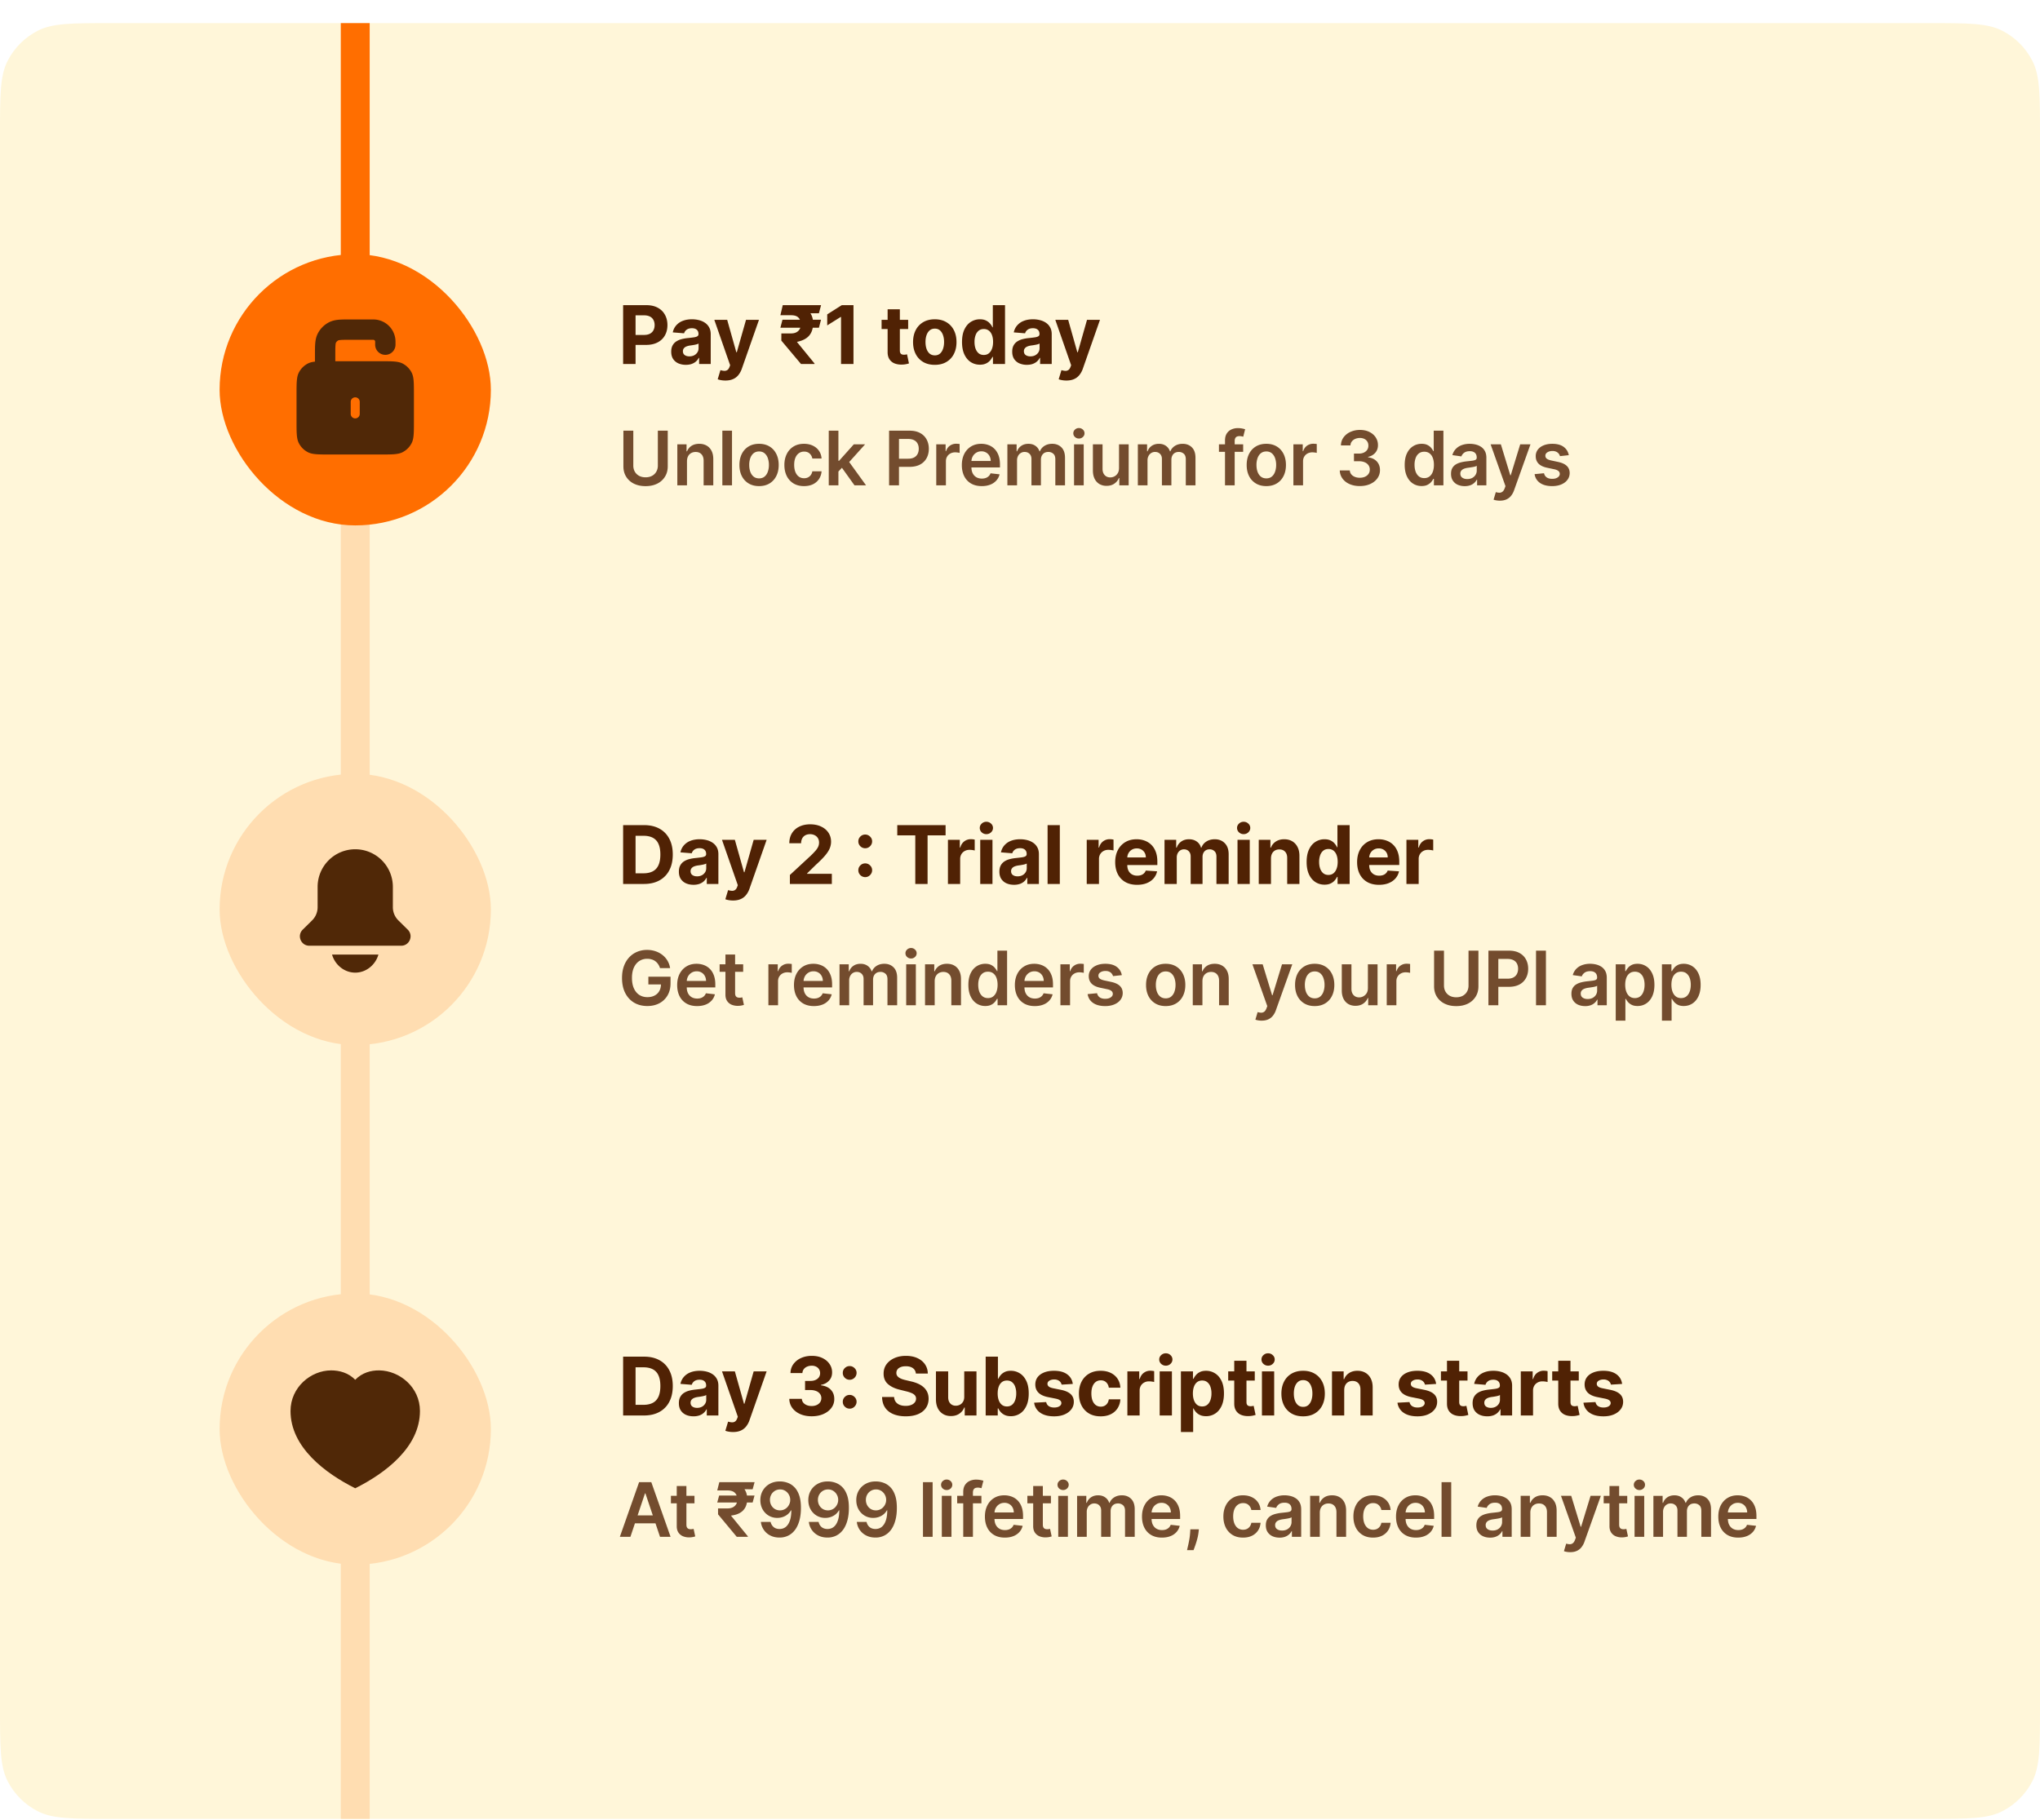 <svg xmlns="http://www.w3.org/2000/svg" width="353" height="315" fill="none"><g filter="url(#a)"><g clip-path="url(#b)"><path fill="#FFF6D9" d="M0 19.2C0 12.48 0 9.12 1.308 6.552a12 12 0 0 1 5.244-5.244C9.12 0 12.48 0 19.2 0h314.6c6.721 0 10.081 0 12.648 1.308a11.997 11.997 0 0 1 5.244 5.244C353 9.12 353 12.48 353 19.2v272.421c0 6.721 0 10.081-1.308 12.648a11.994 11.994 0 0 1-5.244 5.244c-2.567 1.308-5.927 1.308-12.648 1.308H19.2c-6.72 0-10.08 0-12.648-1.308a11.997 11.997 0 0 1-5.244-5.244C0 301.702 0 298.342 0 291.621V19.2Z"/><path stroke="#FF6E00" stroke-width="5" d="M61.47 0v55"/><path stroke="#FFDDB1" stroke-width="5" d="M61.47 80v55m0 31v55m0 41v55"/><rect width="46.94" height="46.94" x="38" y="40" fill="#FF6E00" rx="23.47"/><path fill="#502807" d="M64.594 51.293a3.844 3.844 0 0 1 3.844 3.844v.521a1.76 1.76 0 0 1-3.521 0v-.521a.323.323 0 0 0-.323-.322h-4c-.787 0-1.272 0-1.635.03-.333.027-.415.07-.42.072a.952.952 0 0 0-.415.415c-.004.008-.046.095-.072.42-.03.363-.03.849-.03 1.636v1.135h7.825c2.022 0 3.034 0 3.806.393a3.61 3.61 0 0 1 1.578 1.578c.394.773.395 1.784.395 3.807v4.588c0 2.022-.001 3.034-.395 3.806a3.612 3.612 0 0 1-1.578 1.58c-.772.393-1.784.393-3.806.393h-8.755c-2.023 0-3.034 0-3.807-.394a3.613 3.613 0 0 1-1.578-1.579c-.394-.772-.394-1.784-.394-3.806V64.3c0-2.023 0-3.034.394-3.807a3.611 3.611 0 0 1 1.578-1.578c.338-.172.722-.267 1.215-.321v-1.207c0-.73-.001-1.382.043-1.922.046-.56.15-1.154.444-1.733a4.47 4.47 0 0 1 1.953-1.953c.58-.295 1.172-.398 1.733-.444.54-.044 1.193-.043 1.922-.043h3.999Zm-3.124 13.48a.781.781 0 0 0-.782.78v2.084a.781.781 0 0 0 1.563 0v-2.083a.782.782 0 0 0-.781-.782Z"/><rect width="46.94" height="46.94" x="38" y="129.941" fill="#FFDDB1" rx="23.47"/><path fill="#502807" d="M61.47 142.996a6.51 6.51 0 0 0-6.51 6.511v3.518c0 .859-.345 1.681-.956 2.284l-1.623 1.602c-1.034 1.02-.311 2.781 1.141 2.781h15.895c1.453 0 2.175-1.761 1.141-2.781l-1.623-1.602a3.208 3.208 0 0 1-.955-2.284v-3.518a6.51 6.51 0 0 0-6.51-6.511Zm-4.01 18.229c.493 1.751 2.102 3.125 4.01 3.125s3.517-1.374 4.01-3.125h-8.02Z"/><rect width="46.94" height="46.94" x="38" y="219.881" fill="#FFDDB1" rx="23.47"/><path fill="#502807" d="M50.272 240.227c0-4.119 3.517-7.031 7.03-7.031 1.433 0 2.98.413 4.166 1.624 1.177-1.214 2.708-1.645 4.18-1.624 3.494.051 7.02 2.903 7.02 7.031 0 6.27-6.01 10.779-11.199 13.373-5.188-2.594-11.197-7.103-11.197-13.373Z"/><path fill="#502204" d="M107.825 59V48.818h4.017c.773 0 1.431.148 1.974.443.544.291.958.697 1.243 1.218.288.517.433 1.113.433 1.79 0 .676-.146 1.272-.438 1.79a3.019 3.019 0 0 1-1.268 1.207c-.55.289-1.216.433-1.998.433h-2.561v-1.725h2.213c.414 0 .755-.071 1.024-.214.272-.146.474-.346.606-.602.136-.258.204-.555.204-.89 0-.338-.068-.633-.204-.885a1.356 1.356 0 0 0-.606-.591c-.272-.143-.617-.214-1.034-.214h-1.452V59h-2.153Zm10.858.144a3.18 3.18 0 0 1-1.303-.253 2.098 2.098 0 0 1-.905-.761c-.219-.338-.328-.759-.328-1.263 0-.424.078-.78.234-1.069.155-.288.368-.52.636-.696a3.09 3.09 0 0 1 .915-.397c.345-.09.706-.153 1.084-.19a26.12 26.12 0 0 0 1.073-.129c.272-.043.469-.106.592-.189a.414.414 0 0 0 .184-.367v-.03c0-.315-.099-.559-.298-.731-.196-.172-.474-.259-.835-.259-.382 0-.685.085-.91.254a1.165 1.165 0 0 0-.448.626l-1.959-.159c.1-.464.295-.865.587-1.203a2.817 2.817 0 0 1 1.129-.785c.464-.186 1.001-.279 1.61-.279.425 0 .831.05 1.219.15.391.099.737.253 1.039.462.305.209.545.477.72.805.176.325.264.714.264 1.168V59h-2.009v-1.059h-.059c-.123.239-.287.45-.492.631-.206.18-.453.32-.741.423-.289.1-.622.15-.999.15Zm.606-1.462c.312 0 .587-.06.825-.183.239-.126.426-.295.562-.508.136-.212.204-.452.204-.72v-.81a1.123 1.123 0 0 1-.273.119 5.05 5.05 0 0 1-.383.094c-.143.026-.285.051-.428.075l-.388.054a2.624 2.624 0 0 0-.651.174c-.186.08-.33.188-.432.323a.786.786 0 0 0-.155.498c0 .288.105.508.314.66.212.15.48.224.805.224Zm6.231 4.182c-.268 0-.52-.022-.756-.065a2.736 2.736 0 0 1-.576-.154l.477-1.581c.249.076.472.118.671.124a.853.853 0 0 0 .522-.139c.149-.1.27-.268.363-.507l.124-.323-2.739-7.855h2.227l1.581 5.608h.08l1.596-5.608h2.242l-2.968 8.461a3.57 3.57 0 0 1-.582 1.074 2.379 2.379 0 0 1-.92.711c-.371.17-.818.254-1.342.254Zm16.548-10.52-.363 1.382h-6.667l.358-1.382h6.672ZM138.603 59l-3.401-4.047.005-1.243h1.68c.375 0 .688-.07.94-.209.252-.139.441-.328.567-.566.126-.239.19-.51.194-.816-.004-.457-.138-.83-.403-1.118-.262-.292-.694-.438-1.298-.438h-1.849l.408-1.745h1.441c.846 0 1.55.128 2.113.383.567.252.991.611 1.273 1.079.285.467.429 1.024.433 1.67-.004.574-.1 1.074-.289 1.502a2.53 2.53 0 0 1-.88 1.069c-.398.285-.916.497-1.556.636l-.079.03 3.042 3.724V59h-2.341Zm3.475-10.182-.373 1.402h-5.489l.373-1.402h5.489Zm5.607 0V59h-2.153v-8.139h-.06l-2.331 1.462v-1.909l2.52-1.596h2.024Zm9.462 2.546v1.59h-4.599v-1.59h4.599Zm-3.555-1.83h2.118v7.12c0 .195.03.347.089.457a.5.5 0 0 0 .249.224c.109.043.235.064.378.064.099 0 .199-.008.298-.025.1-.02.176-.035.229-.044l.333 1.576a5.856 5.856 0 0 1-.448.114 3.573 3.573 0 0 1-.701.084c-.51.02-.957-.048-1.342-.203a1.874 1.874 0 0 1-.89-.726c-.212-.328-.316-.743-.313-1.243v-7.398Zm8.163 9.615c-.773 0-1.441-.164-2.004-.492a3.371 3.371 0 0 1-1.298-1.382c-.305-.593-.457-1.281-.457-2.063 0-.79.152-1.479.457-2.069a3.33 3.33 0 0 1 1.298-1.382c.563-.331 1.231-.497 2.004-.497.772 0 1.438.166 1.998.497.564.328.998.79 1.303 1.383.305.59.457 1.279.457 2.068 0 .782-.152 1.47-.457 2.063a3.357 3.357 0 0 1-1.303 1.382c-.56.328-1.226.492-1.998.492Zm.01-1.64c.351 0 .644-.1.879-.299.236-.202.413-.477.532-.825.123-.348.184-.744.184-1.188 0-.444-.061-.84-.184-1.189-.119-.348-.296-.623-.532-.825-.235-.202-.528-.303-.879-.303-.355 0-.653.101-.895.303-.239.202-.42.477-.542.825-.12.348-.179.745-.179 1.189 0 .444.059.84.179 1.188.122.348.303.623.542.825.242.2.54.298.895.298Zm7.799 1.615c-.58 0-1.105-.149-1.576-.447-.467-.302-.838-.744-1.113-1.328-.272-.586-.408-1.305-.408-2.157 0-.875.141-1.603.422-2.183.282-.583.657-1.019 1.124-1.307a2.88 2.88 0 0 1 1.546-.438c.428 0 .784.073 1.069.219.288.143.52.322.696.537.179.212.315.42.408.626h.064v-3.828h2.113V59h-2.088v-1.223h-.089a2.76 2.76 0 0 1-.423.631 2.094 2.094 0 0 1-.701.512c-.285.136-.633.204-1.044.204Zm.671-1.685c.342 0 .63-.093.865-.279.239-.188.421-.452.547-.79.129-.338.194-.734.194-1.188 0-.454-.063-.849-.189-1.183-.126-.335-.308-.594-.547-.776a1.388 1.388 0 0 0-.87-.273c-.348 0-.641.094-.88.283a1.74 1.74 0 0 0-.542.786 3.389 3.389 0 0 0-.184 1.163c0 .444.062.837.184 1.178.126.338.307.603.542.796.239.188.532.283.88.283Zm7.453 1.705a3.18 3.18 0 0 1-1.302-.253 2.092 2.092 0 0 1-.905-.761c-.219-.338-.328-.759-.328-1.263 0-.424.078-.78.233-1.069a1.89 1.89 0 0 1 .637-.696 3.08 3.08 0 0 1 .914-.397c.345-.09.706-.153 1.084-.19.444-.046.802-.089 1.074-.129.272-.043.469-.106.592-.189a.416.416 0 0 0 .184-.367v-.03c0-.315-.1-.559-.299-.731-.195-.172-.474-.259-.835-.259-.381 0-.684.085-.91.254a1.168 1.168 0 0 0-.447.626l-1.959-.159c.1-.464.295-.865.587-1.203a2.814 2.814 0 0 1 1.128-.785c.464-.186 1.001-.279 1.611-.279.424 0 .83.05 1.218.15.391.099.738.253 1.039.462.305.209.545.477.721.805.176.325.264.714.264 1.168V59h-2.009v-1.059h-.06c-.122.239-.286.45-.492.631-.205.18-.452.32-.741.423-.288.1-.621.15-.999.15Zm.607-1.462c.311 0 .586-.06.825-.183.239-.126.426-.295.562-.508.136-.212.204-.452.204-.72v-.81a1.15 1.15 0 0 1-.274.119c-.113.033-.24.064-.383.094-.142.026-.285.051-.427.075l-.388.054a2.6 2.6 0 0 0-.651.174c-.186.08-.33.188-.433.323a.786.786 0 0 0-.154.498c0 .288.104.508.313.66.212.15.481.224.806.224Zm6.231 4.182a4.2 4.2 0 0 1-.756-.065 2.764 2.764 0 0 1-.577-.154l.478-1.581c.248.076.472.118.671.124a.853.853 0 0 0 .522-.139c.149-.1.27-.268.363-.507l.124-.323-2.739-7.855h2.227l1.581 5.608h.08l1.595-5.608h2.243l-2.968 8.461a3.57 3.57 0 0 1-.582 1.074 2.386 2.386 0 0 1-.92.711c-.371.17-.819.254-1.342.254Z"/><path fill="#502204" d="M113.833 70.546h1.713v6.176c0 .677-.16 1.273-.481 1.787a3.245 3.245 0 0 1-1.338 1.205c-.576.286-1.248.43-2.018.43-.772 0-1.446-.144-2.022-.43a3.248 3.248 0 0 1-1.339-1.205c-.317-.514-.475-1.11-.475-1.787v-6.176h1.713v6.033c0 .394.086.745.258 1.053.176.307.422.55.739.724.317.173.692.26 1.126.26.434 0 .81-.087 1.127-.26.32-.175.566-.416.738-.724a2.11 2.11 0 0 0 .259-1.053v-6.033Zm5.041 5.3V80h-1.671v-7.09h1.598v1.204h.083a2.02 2.02 0 0 1 .78-.946c.36-.234.805-.351 1.334-.351.489 0 .916.104 1.279.314.366.209.649.512.849.91.203.396.303.878.3 1.444V80h-1.671v-4.256c0-.474-.123-.845-.369-1.113-.243-.268-.58-.402-1.011-.402-.293 0-.553.065-.78.194a1.34 1.34 0 0 0-.531.55c-.126.24-.19.53-.19.872Zm7.792-5.3V80h-1.671v-9.454h1.671Zm4.682 9.592c-.693 0-1.293-.152-1.801-.457a3.107 3.107 0 0 1-1.181-1.278c-.277-.548-.416-1.188-.416-1.92 0-.733.139-1.375.416-1.926a3.1 3.1 0 0 1 1.181-1.283c.508-.305 1.108-.457 1.801-.457.692 0 1.292.152 1.8.457.508.305.9.732 1.177 1.283.281.551.421 1.193.421 1.925 0 .733-.14 1.373-.421 1.92a3.072 3.072 0 0 1-1.177 1.28c-.508.304-1.108.456-1.8.456Zm.009-1.338c.376 0 .689-.103.942-.31.252-.209.44-.489.563-.84a3.45 3.45 0 0 0 .189-1.172 3.47 3.47 0 0 0-.189-1.178 1.865 1.865 0 0 0-.563-.844c-.253-.21-.566-.314-.942-.314-.385 0-.705.104-.96.314-.253.209-.442.49-.568.844a3.547 3.547 0 0 0-.185 1.178c0 .43.062.821.185 1.172.126.351.315.631.568.84.255.207.575.31.96.31Zm7.77 1.338c-.708 0-1.316-.155-1.823-.466a3.105 3.105 0 0 1-1.168-1.288c-.271-.55-.407-1.185-.407-1.902 0-.72.139-1.356.416-1.906a3.105 3.105 0 0 1 1.172-1.293c.508-.31 1.108-.466 1.801-.466.575 0 1.085.106 1.528.318.446.21.802.507 1.066.891.265.382.416.828.453 1.34h-1.598a1.523 1.523 0 0 0-.461-.855c-.24-.23-.562-.346-.965-.346-.342 0-.642.092-.9.277-.259.181-.46.443-.605.785-.142.341-.212.75-.212 1.227 0 .484.07.9.212 1.247.141.345.34.61.595.799.259.184.562.277.91.277.246 0 .466-.046.66-.139.197-.095.362-.232.494-.41.132-.18.223-.396.272-.652h1.598a2.78 2.78 0 0 1-.444 1.335 2.62 2.62 0 0 1-1.043.904c-.44.216-.957.323-1.551.323Zm5.803-2.363-.004-2.018h.267l2.549-2.848h1.953l-3.135 3.49h-.346l-1.284 1.376ZM143.407 80v-9.454h1.671V80h-1.671Zm4.45 0-2.308-3.227 1.126-1.177L149.856 80h-1.999Zm5.99 0v-9.454h3.545c.727 0 1.336.135 1.828.406.496.27.87.643 1.122 1.117.256.47.383 1.006.383 1.606 0 .607-.127 1.145-.383 1.616a2.734 2.734 0 0 1-1.131 1.113c-.498.267-1.112.401-1.842.401h-2.35v-1.408h2.119c.425 0 .773-.074 1.044-.221.27-.148.471-.351.6-.61.132-.258.198-.555.198-.89 0-.336-.066-.632-.198-.887a1.347 1.347 0 0 0-.605-.596c-.271-.144-.62-.216-1.048-.216h-1.57V80h-1.712Zm8.162 0v-7.09h1.62v1.18h.074c.13-.408.351-.724.665-.946a1.831 1.831 0 0 1 1.085-.337c.092 0 .195.005.309.014.117.007.214.017.291.033v1.537a1.762 1.762 0 0 0-.337-.065 3.108 3.108 0 0 0-.438-.032 1.69 1.69 0 0 0-.822.199c-.24.129-.43.309-.568.54-.138.23-.208.497-.208.798V80h-1.671Zm7.872.138c-.711 0-1.325-.147-1.842-.443a3.003 3.003 0 0 1-1.187-1.265c-.277-.547-.415-1.192-.415-1.934 0-.73.138-1.37.415-1.92a3.14 3.14 0 0 1 1.173-1.293c.501-.31 1.091-.466 1.768-.466.437 0 .849.07 1.237.212a2.79 2.79 0 0 1 1.034.646c.302.293.539.665.711 1.118.172.449.259.984.259 1.606v.513h-5.812v-1.127h4.21a1.802 1.802 0 0 0-.208-.854 1.508 1.508 0 0 0-.568-.595 1.595 1.595 0 0 0-.84-.217c-.342 0-.642.083-.9.249-.259.163-.46.378-.605.646a1.854 1.854 0 0 0-.217.873v.983c0 .412.075.766.226 1.062.151.292.362.517.633.674.271.154.588.23.951.23.243 0 .463-.033.66-.1.197-.072.368-.175.512-.31a1.29 1.29 0 0 0 .328-.503l1.56.175a2.428 2.428 0 0 1-.563 1.08 2.75 2.75 0 0 1-1.052.711c-.428.166-.917.25-1.468.25Zm4.436-.138v-7.09h1.598v1.204h.083a1.88 1.88 0 0 1 .734-.951c.341-.23.749-.346 1.223-.346.48 0 .885.117 1.214.35.333.231.567.547.702.947h.074a1.94 1.94 0 0 1 .794-.942c.375-.237.82-.355 1.334-.355.653 0 1.185.206 1.597.618.413.413.619 1.014.619 1.805V80h-1.676v-4.501c0-.44-.117-.762-.351-.965a1.25 1.25 0 0 0-.858-.31c-.403 0-.719.127-.947.38-.224.249-.337.573-.337.973V80h-1.638v-4.57c0-.367-.111-.659-.333-.877-.218-.219-.505-.328-.859-.328-.24 0-.458.061-.655.184a1.29 1.29 0 0 0-.471.513 1.6 1.6 0 0 0-.175.766V80h-1.672Zm11.537 0v-7.09h1.672V80h-1.672Zm.841-8.097a.977.977 0 0 1-.684-.263.85.85 0 0 1-.286-.642c0-.252.096-.466.286-.642a.967.967 0 0 1 .684-.268c.267 0 .495.09.683.268a.84.84 0 0 1 .286.642c0 .25-.095.463-.286.642a.966.966 0 0 1-.683.263Zm6.939 5.115v-4.109h1.671V80h-1.621v-1.26h-.073c-.16.397-.424.721-.79.974-.363.252-.811.378-1.343.378a2.42 2.42 0 0 1-1.233-.309 2.15 2.15 0 0 1-.831-.91c-.2-.4-.3-.883-.3-1.449v-4.515h1.671v4.256c0 .45.123.807.37 1.072.246.264.569.397.969.397.246 0 .485-.06.716-.18.23-.12.42-.3.567-.536.151-.24.227-.54.227-.9ZM196.893 80v-7.09h1.598v1.204h.083c.147-.406.392-.723.734-.951.341-.23.749-.346 1.223-.346.48 0 .885.117 1.214.35.333.231.566.547.702.947h.074c.157-.394.421-.708.794-.942.375-.237.82-.355 1.334-.355.652 0 1.185.206 1.597.618.413.413.619 1.014.619 1.805V80h-1.676v-4.501c0-.44-.117-.762-.351-.965a1.252 1.252 0 0 0-.858-.31c-.404 0-.719.127-.947.38-.224.249-.337.573-.337.973V80h-1.639v-4.57c0-.367-.11-.659-.332-.877-.219-.219-.505-.328-.859-.328-.24 0-.458.061-.655.184a1.29 1.29 0 0 0-.471.513 1.6 1.6 0 0 0-.176.766V80h-1.671Zm18.223-7.09v1.292h-4.191v-1.293h4.191ZM211.973 80v-7.76c0-.477.098-.874.295-1.191.2-.317.468-.554.803-.711a2.608 2.608 0 0 1 1.118-.236c.289 0 .546.023.771.07.224.046.39.087.498.124l-.332 1.293a2.892 2.892 0 0 0-.268-.065 1.624 1.624 0 0 0-.36-.037c-.311 0-.531.076-.66.226-.126.148-.19.36-.19.638V80h-1.675Zm7.149.138c-.693 0-1.293-.152-1.801-.457a3.11 3.11 0 0 1-1.182-1.278c-.277-.548-.415-1.188-.415-1.92 0-.733.138-1.375.415-1.926.281-.55.674-.978 1.182-1.283.508-.305 1.108-.457 1.801-.457.692 0 1.292.152 1.8.457.508.305.9.732 1.177 1.283.28.551.42 1.193.42 1.925 0 .733-.14 1.373-.42 1.92a3.072 3.072 0 0 1-1.177 1.28c-.508.304-1.108.456-1.8.456Zm.009-1.338c.375 0 .689-.103.942-.31.252-.209.44-.489.563-.84a3.45 3.45 0 0 0 .189-1.172 3.47 3.47 0 0 0-.189-1.178 1.865 1.865 0 0 0-.563-.844c-.253-.21-.567-.314-.942-.314-.385 0-.705.104-.96.314-.253.209-.442.49-.568.844a3.547 3.547 0 0 0-.185 1.178c0 .43.062.821.185 1.172.126.351.315.631.568.84.255.207.575.31.96.31Zm4.677 1.2v-7.09h1.62v1.18h.074c.129-.408.351-.724.665-.946a1.829 1.829 0 0 1 1.085-.337c.092 0 .195.005.309.014.117.007.214.017.291.033v1.537a1.762 1.762 0 0 0-.337-.065 3.11 3.11 0 0 0-.439-.032 1.69 1.69 0 0 0-.821.199c-.24.129-.43.309-.568.54-.139.23-.208.497-.208.798V80h-1.671Zm11.493.13c-.664 0-1.255-.115-1.772-.342-.514-.228-.921-.545-1.219-.951a2.466 2.466 0 0 1-.476-1.408h1.736c.016.255.1.478.254.669.154.188.359.334.614.439.256.104.542.156.859.156.338 0 .638-.058.9-.175.262-.12.466-.286.614-.499.148-.212.22-.457.217-.734a1.275 1.275 0 0 0-.222-.757 1.478 1.478 0 0 0-.655-.512c-.283-.123-.625-.185-1.025-.185h-.836v-1.32h.836c.329 0 .617-.057.863-.17.25-.115.445-.275.587-.48.141-.21.21-.452.207-.726.003-.267-.057-.5-.18-.697-.12-.2-.291-.355-.512-.466a1.689 1.689 0 0 0-.771-.166c-.289 0-.557.052-.803.157a1.46 1.46 0 0 0-.596.448c-.151.19-.231.418-.24.683h-1.648c.012-.53.165-.994.457-1.394a2.943 2.943 0 0 1 1.182-.942 3.902 3.902 0 0 1 1.657-.342c.631 0 1.179.119 1.644.356.467.234.829.549 1.084.946.256.397.384.836.384 1.316.003.532-.154.978-.471 1.338-.314.36-.727.596-1.237.707v.074c.664.092 1.174.338 1.528.738.357.397.534.891.53 1.482 0 .53-.15 1.003-.452 1.422-.298.416-.711.742-1.237.979-.523.237-1.124.355-1.801.355Zm10.69-.005a2.682 2.682 0 0 1-1.496-.43c-.44-.286-.788-.701-1.044-1.246-.255-.545-.383-1.207-.383-1.985 0-.788.13-1.453.388-1.995.262-.544.614-.955 1.057-1.232.443-.28.937-.42 1.482-.42.416 0 .757.07 1.025.212.268.139.48.306.637.503.157.194.279.377.365.55h.069v-3.536h1.676V80h-1.644v-1.117h-.101a2.852 2.852 0 0 1-.374.55c-.163.19-.379.353-.646.488-.268.136-.605.204-1.011.204Zm.466-1.371c.354 0 .655-.096.905-.287.249-.194.438-.463.567-.808.13-.344.194-.746.194-1.205 0-.458-.064-.857-.194-1.195a1.695 1.695 0 0 0-.563-.79c-.246-.187-.549-.281-.909-.281-.373 0-.683.097-.933.29a1.761 1.761 0 0 0-.563.804 3.375 3.375 0 0 0-.189 1.172c0 .444.063.84.189 1.187.129.345.319.617.568.817.252.197.562.296.928.296Zm7.001 1.39a2.96 2.96 0 0 1-1.214-.24 1.98 1.98 0 0 1-.849-.721c-.207-.317-.31-.708-.31-1.173 0-.4.074-.73.222-.992.148-.262.349-.471.605-.628.255-.157.543-.275.863-.356a7.007 7.007 0 0 1 1.002-.18 40.3 40.3 0 0 0 1.011-.115c.258-.037.446-.092.563-.166.12-.077.18-.196.18-.356v-.027c0-.348-.103-.617-.309-.808-.207-.191-.504-.287-.891-.287-.41 0-.734.09-.974.268a1.34 1.34 0 0 0-.481.633l-1.56-.222a2.5 2.5 0 0 1 .609-1.08 2.66 2.66 0 0 1 1.039-.656 3.971 3.971 0 0 1 1.357-.221c.342 0 .682.04 1.021.12.338.08.647.212.928.397a2 2 0 0 1 .674.743c.172.314.258.706.258 1.177V80h-1.606v-.974h-.056a2.04 2.04 0 0 1-.429.554 2.07 2.07 0 0 1-.688.41 2.777 2.777 0 0 1-.965.153Zm.434-1.229c.336 0 .626-.066.873-.198.246-.136.435-.314.567-.536a1.36 1.36 0 0 0 .204-.725v-.835a.797.797 0 0 1-.268.12 3.842 3.842 0 0 1-.416.097c-.154.027-.306.052-.457.074l-.392.055c-.249.034-.473.09-.67.166a1.111 1.111 0 0 0-.466.323.79.79 0 0 0-.171.527c0 .307.113.54.337.697.225.157.511.235.859.235Zm5.645 3.744a3.38 3.38 0 0 1-.632-.055 2.349 2.349 0 0 1-.457-.12l.388-1.302c.243.07.46.105.65.101a.8.8 0 0 0 .504-.18c.147-.113.272-.304.374-.572l.143-.383-2.572-7.239h1.773l1.634 5.355h.074l1.639-5.355h1.777l-2.839 7.95a3.188 3.188 0 0 1-.526.965c-.219.27-.486.477-.803.618-.314.145-.69.217-1.127.217Zm11.926-7.876-1.523.167a1.234 1.234 0 0 0-.226-.434 1.131 1.131 0 0 0-.425-.328 1.55 1.55 0 0 0-.656-.125c-.347 0-.64.076-.877.226-.234.151-.349.347-.346.587a.613.613 0 0 0 .226.503c.157.13.416.235.776.318l1.209.259c.671.145 1.17.374 1.496.688.329.314.495.725.499 1.232-.004.447-.134.84-.393 1.182-.255.339-.611.603-1.066.794-.456.191-.979.286-1.57.286-.868 0-1.566-.181-2.096-.544-.529-.366-.845-.876-.946-1.528l1.629-.157c.074.32.231.561.471.724.24.164.553.245.938.245.397 0 .715-.081.955-.245.243-.163.365-.364.365-.604a.63.63 0 0 0-.236-.503c-.154-.133-.394-.234-.72-.305l-1.209-.254c-.68-.142-1.184-.38-1.51-.716-.326-.338-.488-.766-.485-1.283a1.818 1.818 0 0 1 .356-1.136c.243-.323.58-.572 1.011-.747.434-.179.934-.268 1.5-.268.831 0 1.485.177 1.962.53.48.355.777.833.891 1.436Z" opacity=".8"/><path fill="#502204" d="M111.435 149h-3.61v-10.182h3.64c1.024 0 1.905.204 2.644.612.74.404 1.308.986 1.706 1.745.401.759.601 1.667.601 2.724 0 1.061-.2 1.972-.601 2.735a4.135 4.135 0 0 1-1.715 1.754c-.743.408-1.631.612-2.665.612Zm-1.457-1.844h1.367c.637 0 1.172-.113 1.606-.339.438-.228.766-.581.984-1.058.223-.481.334-1.101.334-1.86 0-.752-.111-1.367-.334-1.844a2.149 2.149 0 0 0-.979-1.054c-.434-.226-.969-.338-1.606-.338h-1.372v6.493Zm10.031 1.988c-.488 0-.922-.084-1.303-.253a2.101 2.101 0 0 1-.905-.761c-.218-.338-.328-.759-.328-1.263 0-.424.078-.78.234-1.069.156-.288.368-.52.636-.696.269-.175.574-.308.915-.397.345-.09.706-.153 1.084-.189.444-.047.802-.09 1.074-.13.271-.043.469-.106.591-.189a.412.412 0 0 0 .184-.367v-.03c0-.315-.099-.559-.298-.731-.196-.172-.474-.259-.835-.259-.381 0-.685.085-.91.254a1.17 1.17 0 0 0-.448.626l-1.958-.159c.099-.464.295-.865.586-1.203a2.817 2.817 0 0 1 1.129-.785c.464-.186 1.001-.279 1.611-.279.424 0 .83.05 1.218.149a3.2 3.2 0 0 1 1.039.463c.305.209.545.477.721.805.175.325.263.714.263 1.168V149h-2.008v-1.059h-.06a2.159 2.159 0 0 1-.492.631c-.206.179-.453.32-.741.423a3.07 3.07 0 0 1-.999.149Zm.606-1.461c.312 0 .587-.062.826-.184a1.46 1.46 0 0 0 .561-.508c.136-.212.204-.452.204-.72v-.811a1.149 1.149 0 0 1-.273.12 5.264 5.264 0 0 1-.383.094c-.143.027-.285.051-.428.075l-.387.054a2.674 2.674 0 0 0-.652.174 1.05 1.05 0 0 0-.432.323.789.789 0 0 0-.154.498c0 .288.104.508.313.661.212.149.48.224.805.224Zm6.231 4.181c-.268 0-.52-.022-.755-.065a2.76 2.76 0 0 1-.577-.154l.477-1.581c.249.076.473.118.671.124a.85.85 0 0 0 .522-.139c.15-.099.271-.268.363-.507l.125-.323-2.74-7.855h2.228l1.581 5.608h.079l1.596-5.608h2.242l-2.968 8.461a3.528 3.528 0 0 1-.582 1.074 2.389 2.389 0 0 1-.919.711c-.372.169-.819.254-1.343.254Zm9.836-2.864v-1.551l3.625-3.356c.308-.298.566-.567.775-.805.212-.239.373-.473.482-.701.11-.232.164-.483.164-.751 0-.298-.068-.555-.203-.771a1.346 1.346 0 0 0-.557-.502 1.752 1.752 0 0 0-.801-.179c-.311 0-.583.063-.815.189a1.305 1.305 0 0 0-.537.542 1.754 1.754 0 0 0-.189.84h-2.043c0-.666.151-1.244.452-1.735.302-.49.724-.87 1.268-1.138.544-.269 1.17-.403 1.879-.403.729 0 1.364.129 1.904.388.544.255.967.61 1.268 1.064.302.454.453.974.453 1.561 0 .384-.077.764-.229 1.138-.149.375-.416.791-.801 1.248-.384.454-.926.999-1.625 1.636l-1.487 1.456v.07h4.276V149h-7.259Zm13.037-1.183a1.16 1.16 0 0 1-.845-.348 1.151 1.151 0 0 1-.348-.845c0-.325.116-.604.348-.836a1.16 1.16 0 0 1 .845-.348c.318 0 .596.116.835.348.239.232.358.511.358.836 0 .218-.056.419-.169.601a1.3 1.3 0 0 1-.433.433 1.138 1.138 0 0 1-.591.159Zm0-4.997a1.16 1.16 0 0 1-.845-.348 1.15 1.15 0 0 1-.348-.845c0-.325.116-.601.348-.83a1.16 1.16 0 0 1 .845-.348c.318 0 .596.116.835.348.239.229.358.505.358.83 0 .222-.056.424-.169.607-.11.179-.254.321-.433.427a1.138 1.138 0 0 1-.591.159Zm5.544-2.227v-1.775h8.362v1.775h-3.117V149h-2.128v-8.407h-3.117ZM164.03 149v-7.636h2.053v1.332h.079c.14-.474.373-.832.701-1.074a1.845 1.845 0 0 1 1.134-.368c.106 0 .22.007.343.02.123.013.23.032.323.055v1.879a2.717 2.717 0 0 0-.413-.079 3.561 3.561 0 0 0-.482-.035c-.311 0-.59.068-.835.204a1.503 1.503 0 0 0-.577.556 1.612 1.612 0 0 0-.209.826V149h-2.117Zm5.588 0v-7.636h2.118V149h-2.118Zm1.064-8.621c-.315 0-.585-.104-.81-.313a1.017 1.017 0 0 1-.334-.761c0-.291.112-.542.334-.75a1.14 1.14 0 0 1 .81-.318c.315 0 .583.106.805.318a.984.984 0 0 1 .338.75c0 .295-.112.549-.338.761-.222.209-.49.313-.805.313Zm4.788 8.765c-.487 0-.921-.084-1.303-.253a2.099 2.099 0 0 1-.904-.761c-.219-.338-.328-.759-.328-1.263 0-.424.077-.78.233-1.069.156-.288.368-.52.637-.696.268-.175.573-.308.914-.397.345-.09.706-.153 1.084-.189.444-.047.802-.09 1.074-.13.272-.043.469-.106.592-.189a.415.415 0 0 0 .184-.367v-.03c0-.315-.1-.559-.299-.731-.195-.172-.474-.259-.835-.259-.381 0-.684.085-.91.254a1.168 1.168 0 0 0-.447.626l-1.959-.159c.099-.464.295-.865.587-1.203a2.807 2.807 0 0 1 1.128-.785c.464-.186 1.001-.279 1.611-.279.424 0 .83.05 1.218.149a3.2 3.2 0 0 1 1.039.463c.305.209.545.477.721.805.176.325.263.714.263 1.168V149h-2.008v-1.059h-.06a2.126 2.126 0 0 1-1.233 1.054 3.07 3.07 0 0 1-.999.149Zm.607-1.461c.311 0 .586-.062.825-.184.238-.126.426-.295.562-.508.136-.212.203-.452.203-.72v-.811a1.149 1.149 0 0 1-.273.12c-.113.033-.24.064-.383.094-.142.027-.285.051-.427.075l-.388.054a2.653 2.653 0 0 0-.651.174c-.186.08-.33.188-.433.323a.789.789 0 0 0-.154.498c0 .288.104.508.313.661.212.149.481.224.806.224Zm7.314-8.865V149h-2.117v-10.182h2.117ZM188.048 149v-7.636h2.054v1.332h.079c.139-.474.373-.832.701-1.074a1.845 1.845 0 0 1 1.134-.368c.106 0 .22.007.343.02.122.013.23.032.323.055v1.879c-.1-.03-.237-.056-.413-.079a3.572 3.572 0 0 0-.482-.035c-.312 0-.59.068-.835.204a1.496 1.496 0 0 0-.577.556 1.612 1.612 0 0 0-.209.826V149h-2.118Zm8.713.149c-.785 0-1.461-.159-2.028-.477a3.28 3.28 0 0 1-1.303-1.362c-.304-.59-.457-1.288-.457-2.093 0-.786.153-1.475.457-2.069a3.39 3.39 0 0 1 1.288-1.387c.557-.331 1.21-.497 1.959-.497.504 0 .973.081 1.407.244a3.11 3.11 0 0 1 1.143.721c.328.321.584.726.766 1.213.182.484.273 1.05.273 1.7v.582h-6.448v-1.313h4.455c0-.305-.067-.575-.199-.81a1.435 1.435 0 0 0-.552-.552 1.572 1.572 0 0 0-.81-.204c-.322 0-.607.075-.855.224a1.562 1.562 0 0 0-.577.592 1.667 1.667 0 0 0-.214.82v1.248c0 .378.07.704.209.979.142.275.343.487.601.636.259.15.566.224.92.224.236 0 .451-.033.647-.099a1.297 1.297 0 0 0 .82-.786l1.959.129a2.68 2.68 0 0 1-.612 1.233c-.305.348-.699.62-1.183.816-.481.192-1.036.288-1.666.288Zm4.747-.149v-7.636h2.019v1.347h.089c.16-.448.425-.8.796-1.059.371-.259.815-.388 1.332-.388.524 0 .97.131 1.338.393.368.258.613.61.735 1.054h.08a2.03 2.03 0 0 1 .845-1.049c.411-.265.897-.398 1.457-.398.712 0 1.291.227 1.735.681.447.451.671 1.091.671 1.919V149h-2.113v-4.718c0-.424-.113-.742-.338-.955a1.185 1.185 0 0 0-.845-.318c-.385 0-.685.123-.9.368-.215.242-.323.562-.323.96V149h-2.053v-4.763c0-.374-.108-.673-.324-.895-.212-.222-.492-.333-.84-.333-.235 0-.447.06-.636.179-.186.116-.333.28-.443.492a1.57 1.57 0 0 0-.164.736V149h-2.118Zm12.63 0v-7.636h2.118V149h-2.118Zm1.064-8.621c-.315 0-.585-.104-.81-.313a1.017 1.017 0 0 1-.334-.761c0-.291.112-.542.334-.75a1.14 1.14 0 0 1 .81-.318c.315 0 .583.106.805.318a.984.984 0 0 1 .338.75c0 .295-.112.549-.338.761-.222.209-.49.313-.805.313Zm4.728 4.206V149h-2.118v-7.636h2.019v1.347h.089c.169-.444.453-.796.851-1.054.397-.262.88-.393 1.446-.393.531 0 .993.116 1.387.348.395.232.701.564.92.995.219.427.328.938.328 1.531V149h-2.118v-4.484c.004-.468-.116-.832-.358-1.094-.242-.265-.575-.398-.999-.398-.285 0-.537.061-.756.184a1.291 1.291 0 0 0-.507.537c-.119.232-.18.512-.184.84Zm9.265 4.539c-.58 0-1.105-.149-1.576-.447-.467-.302-.838-.744-1.113-1.328-.272-.586-.408-1.305-.408-2.157 0-.875.141-1.603.423-2.183.281-.583.656-1.019 1.123-1.307a2.877 2.877 0 0 1 1.546-.438c.428 0 .784.073 1.069.219.289.142.521.321.696.537.179.212.315.421.408.626h.065v-3.828h2.113V149h-2.089v-1.223h-.089a2.68 2.68 0 0 1-.423.631 2.075 2.075 0 0 1-.701.512c-.285.136-.633.204-1.044.204Zm.672-1.685c.341 0 .629-.093.865-.278.238-.189.421-.453.546-.791.13-.338.194-.734.194-1.188 0-.454-.063-.849-.189-1.183-.126-.335-.308-.594-.546-.776a1.394 1.394 0 0 0-.87-.273c-.348 0-.642.094-.88.283-.239.189-.42.451-.542.785a3.37 3.37 0 0 0-.184 1.164c0 .444.061.837.184 1.178.126.338.306.603.542.796.238.188.532.283.88.283Zm8.755 1.71c-.786 0-1.462-.159-2.028-.477a3.273 3.273 0 0 1-1.303-1.362c-.305-.59-.457-1.288-.457-2.093 0-.786.152-1.475.457-2.069a3.384 3.384 0 0 1 1.288-1.387c.556-.331 1.209-.497 1.958-.497.504 0 .973.081 1.407.244.438.159.819.399 1.144.721.328.321.583.726.765 1.213.183.484.274 1.05.274 1.7v.582h-6.448v-1.313h4.454c0-.305-.066-.575-.199-.81a1.426 1.426 0 0 0-.551-.552 1.576 1.576 0 0 0-.811-.204c-.321 0-.606.075-.855.224a1.576 1.576 0 0 0-.577.592c-.139.245-.21.518-.213.82v1.248c0 .378.069.704.208.979.143.275.343.487.602.636.259.15.565.224.92.224.235 0 .451-.033.646-.099a1.297 1.297 0 0 0 .82-.786l1.959.129a2.669 2.669 0 0 1-.611 1.233c-.305.348-.7.62-1.184.816-.48.192-1.035.288-1.665.288Zm4.747-.149v-7.636h2.053v1.332h.08c.139-.474.373-.832.701-1.074a1.844 1.844 0 0 1 1.133-.368 3.264 3.264 0 0 1 .667.075v1.879c-.1-.03-.237-.056-.413-.079a3.572 3.572 0 0 0-.482-.035c-.312 0-.59.068-.836.204a1.493 1.493 0 0 0-.576.556 1.612 1.612 0 0 0-.209.826V149h-2.118Z"/><path fill="#502204" d="M114.207 163.565a2.426 2.426 0 0 0-.319-.67 2.037 2.037 0 0 0-.48-.512 1.936 1.936 0 0 0-.637-.319 2.655 2.655 0 0 0-.785-.111c-.508 0-.96.128-1.357.384-.397.255-.709.631-.937 1.126-.225.492-.337 1.093-.337 1.8 0 .715.112 1.319.337 1.815.225.495.537.872.937 1.131.4.255.865.383 1.394.383.48 0 .896-.092 1.247-.277.354-.185.626-.446.817-.785.191-.341.286-.742.286-1.2l.388.06h-2.567v-1.339h3.836v1.136c0 .809-.172 1.509-.517 2.1a3.524 3.524 0 0 1-1.422 1.367c-.603.317-1.295.475-2.077.475-.871 0-1.636-.195-2.294-.586-.656-.394-1.168-.953-1.538-1.676-.366-.726-.549-1.588-.549-2.585 0-.763.108-1.445.323-2.045.219-.6.523-1.11.914-1.528.391-.422.85-.742 1.376-.96a4.373 4.373 0 0 1 1.717-.333 4.52 4.52 0 0 1 1.464.231c.452.151.854.366 1.204.646a3.518 3.518 0 0 1 1.321 2.272h-1.745Zm6.415 6.573c-.711 0-1.325-.147-1.842-.443a2.998 2.998 0 0 1-1.187-1.265c-.277-.547-.415-1.192-.415-1.934 0-.729.138-1.369.415-1.92.28-.554.671-.985 1.173-1.293.502-.311 1.091-.466 1.768-.466.437 0 .849.071 1.237.212.391.139.736.354 1.034.646.302.293.539.665.711 1.118.173.449.259.984.259 1.606v.513h-5.812v-1.127h4.21a1.79 1.79 0 0 0-.208-.854 1.506 1.506 0 0 0-.568-.595 1.592 1.592 0 0 0-.84-.217c-.341 0-.642.083-.9.249-.259.163-.46.378-.605.646a1.869 1.869 0 0 0-.217.873v.983c0 .412.076.766.226 1.062.151.292.362.517.633.674.271.154.588.231.951.231.243 0 .463-.034.66-.102.197-.071.368-.174.512-.309a1.29 1.29 0 0 0 .328-.503l1.561.175a2.436 2.436 0 0 1-.564 1.08 2.737 2.737 0 0 1-1.052.711c-.428.166-.917.249-1.468.249Zm7.977-7.229v1.293h-4.076v-1.293h4.076Zm-3.069-1.699h1.671v6.657c0 .225.034.397.101.517a.548.548 0 0 0 .277.24c.114.043.24.065.379.065.104 0 .2-.008.286-.023.089-.016.157-.029.203-.042l.282 1.307c-.09.031-.217.064-.383.101a3.134 3.134 0 0 1-.601.065 2.741 2.741 0 0 1-1.131-.189 1.76 1.76 0 0 1-.798-.656c-.194-.295-.29-.665-.286-1.108v-6.934Zm7.432 8.79v-7.091h1.62v1.182h.074c.129-.409.351-.725.665-.946a1.826 1.826 0 0 1 1.085-.337c.092 0 .195.004.309.013.117.007.214.017.291.033v1.537a1.765 1.765 0 0 0-.337-.065 3.186 3.186 0 0 0-.439-.032c-.305 0-.578.066-.822.199-.24.129-.429.309-.567.54-.139.23-.208.497-.208.798V170h-1.671Zm7.871.138c-.711 0-1.325-.147-1.842-.443a2.996 2.996 0 0 1-1.186-1.265c-.277-.547-.416-1.192-.416-1.934 0-.729.139-1.369.416-1.92.28-.554.671-.985 1.172-1.293.502-.311 1.091-.466 1.769-.466.437 0 .849.071 1.237.212a2.81 2.81 0 0 1 1.034.646c.301.293.538.665.711 1.118.172.449.258.984.258 1.606v.513h-5.812v-1.127h4.21a1.8 1.8 0 0 0-.207-.854 1.513 1.513 0 0 0-.568-.595 1.592 1.592 0 0 0-.84-.217c-.342 0-.642.083-.901.249-.258.163-.46.378-.604.646a1.857 1.857 0 0 0-.217.873v.983c0 .412.075.766.226 1.062.151.292.361.517.632.674.271.154.588.231.951.231.243 0 .463-.034.66-.102a1.48 1.48 0 0 0 .513-.309 1.29 1.29 0 0 0 .328-.503l1.56.175a2.424 2.424 0 0 1-.563 1.08 2.74 2.74 0 0 1-1.053.711c-.428.166-.917.249-1.468.249Zm4.437-.138v-7.091h1.597v1.205h.083c.148-.406.393-.723.734-.951.342-.231.75-.346 1.224-.346.48 0 .885.117 1.214.351.332.23.566.546.702.946h.074c.157-.394.421-.708.794-.942.375-.237.82-.355 1.334-.355.652 0 1.185.206 1.597.618.412.413.619 1.014.619 1.805V170h-1.676v-4.501c0-.44-.117-.762-.351-.965a1.253 1.253 0 0 0-.859-.309c-.403 0-.718.126-.946.378-.225.25-.337.574-.337.974V170h-1.639v-4.57c0-.367-.111-.659-.332-.877-.219-.219-.505-.328-.859-.328-.24 0-.458.061-.655.184-.197.12-.354.291-.471.513a1.598 1.598 0 0 0-.176.766V170h-1.671Zm11.537 0v-7.091h1.671V170h-1.671Zm.84-8.097a.978.978 0 0 1-.683-.263.85.85 0 0 1-.286-.642.84.84 0 0 1 .286-.642.969.969 0 0 1 .683-.268.96.96 0 0 1 .684.268c.19.176.286.39.286.642a.853.853 0 0 1-.286.642.968.968 0 0 1-.684.263Zm4.091 3.942V170h-1.671v-7.091h1.597v1.205h.083c.163-.397.423-.712.78-.946.36-.234.805-.351 1.334-.351.49 0 .916.104 1.279.314.366.209.65.512.85.909.203.397.303.879.3 1.445V170h-1.671v-4.256c0-.474-.124-.845-.37-1.113-.243-.268-.58-.402-1.011-.402-.292 0-.552.065-.78.194-.225.126-.402.31-.531.55-.126.24-.189.531-.189.872Zm8.752 4.28a2.678 2.678 0 0 1-1.496-.43c-.44-.286-.788-.701-1.043-1.246-.256-.545-.383-1.207-.383-1.985 0-.788.129-1.453.388-1.995.261-.544.614-.955 1.057-1.232.443-.28.937-.42 1.482-.42.415 0 .757.071 1.024.212.268.139.481.306.638.503.156.194.278.377.364.55h.069v-3.537h1.676V170h-1.643v-1.117h-.102a2.866 2.866 0 0 1-.374.549 2.059 2.059 0 0 1-.646.49c-.268.135-.605.203-1.011.203Zm.466-1.371c.354 0 .656-.096.905-.287a1.79 1.79 0 0 0 .568-.808c.129-.344.194-.746.194-1.204 0-.459-.065-.858-.194-1.196a1.703 1.703 0 0 0-.563-.79c-.247-.187-.55-.281-.91-.281-.372 0-.683.097-.932.291-.25.194-.437.461-.563.803-.127.342-.19.732-.19 1.173 0 .443.063.838.19 1.186.129.345.318.617.567.817.253.197.562.296.928.296Zm8.1 1.384c-.711 0-1.325-.147-1.842-.443a2.996 2.996 0 0 1-1.186-1.265c-.277-.547-.416-1.192-.416-1.934 0-.729.139-1.369.416-1.92.28-.554.671-.985 1.172-1.293.502-.311 1.091-.466 1.769-.466.437 0 .849.071 1.237.212a2.81 2.81 0 0 1 1.034.646c.301.293.538.665.711 1.118.172.449.258.984.258 1.606v.513h-5.812v-1.127h4.21a1.8 1.8 0 0 0-.207-.854 1.513 1.513 0 0 0-.568-.595 1.592 1.592 0 0 0-.84-.217c-.342 0-.642.083-.901.249-.258.163-.46.378-.604.646a1.857 1.857 0 0 0-.217.873v.983c0 .412.075.766.226 1.062.151.292.362.517.632.674.271.154.588.231.951.231.243 0 .464-.034.661-.102.196-.071.367-.174.512-.309a1.29 1.29 0 0 0 .328-.503l1.56.175a2.424 2.424 0 0 1-.563 1.08 2.74 2.74 0 0 1-1.053.711c-.427.166-.917.249-1.468.249Zm4.437-.138v-7.091h1.621v1.182h.073c.13-.409.351-.725.665-.946a1.828 1.828 0 0 1 1.085-.337c.092 0 .195.004.309.013.117.007.214.017.291.033v1.537a1.765 1.765 0 0 0-.337-.065 3.183 3.183 0 0 0-.438-.032c-.305 0-.579.066-.822.199-.24.129-.429.309-.568.54-.138.23-.208.497-.208.798V170h-1.671Zm10.629-5.217-1.524.167a1.213 1.213 0 0 0-.226-.434 1.11 1.11 0 0 0-.425-.328 1.546 1.546 0 0 0-.655-.125c-.348 0-.64.076-.877.226-.234.151-.35.347-.346.587a.61.61 0 0 0 .226.503c.157.129.415.235.775.318l1.21.259c.671.145 1.169.374 1.496.688.329.314.495.725.498 1.232a1.928 1.928 0 0 1-.392 1.182c-.256.339-.611.603-1.067.794-.455.191-.978.286-1.569.286-.868 0-1.567-.181-2.096-.544-.529-.366-.845-.876-.947-1.528l1.63-.157c.074.32.231.561.471.725.24.163.552.244.937.244.397 0 .716-.081.956-.244.243-.164.364-.365.364-.605a.629.629 0 0 0-.235-.503c-.154-.133-.394-.234-.72-.305l-1.21-.254c-.68-.142-1.183-.38-1.509-.716-.326-.338-.488-.766-.485-1.283a1.819 1.819 0 0 1 .355-1.136c.244-.323.581-.572 1.011-.747.434-.179.935-.268 1.501-.268.831 0 1.485.177 1.962.531.48.354.777.832.891 1.435Zm7.588 5.355c-.693 0-1.293-.152-1.801-.457a3.1 3.1 0 0 1-1.181-1.278c-.277-.548-.416-1.188-.416-1.921 0-.732.139-1.374.416-1.925.28-.551.674-.979 1.181-1.283.508-.305 1.108-.457 1.801-.457.692 0 1.292.152 1.8.457.508.304.9.732 1.177 1.283.281.551.421 1.193.421 1.925 0 .733-.14 1.373-.421 1.921a3.064 3.064 0 0 1-1.177 1.278c-.508.305-1.108.457-1.8.457Zm.009-1.338c.376 0 .689-.103.942-.31.252-.209.44-.489.563-.84a3.45 3.45 0 0 0 .189-1.172 3.47 3.47 0 0 0-.189-1.178 1.86 1.86 0 0 0-.563-.844c-.253-.21-.566-.314-.942-.314-.385 0-.705.104-.96.314-.253.209-.442.49-.568.844a3.547 3.547 0 0 0-.185 1.178c0 .43.062.821.185 1.172.126.351.315.631.568.84.255.207.575.31.96.31Zm6.348-2.955V170h-1.671v-7.091h1.597v1.205h.083c.163-.397.424-.712.781-.946.36-.234.804-.351 1.334-.351.489 0 .915.104 1.278.314.367.209.65.512.85.909.203.397.303.879.3 1.445V170h-1.671v-4.256c0-.474-.123-.845-.369-1.113-.244-.268-.581-.402-1.012-.402-.292 0-.552.065-.78.194-.224.126-.401.31-.531.55-.126.24-.189.531-.189.872Zm10.254 6.814c-.228 0-.438-.018-.632-.055a2.363 2.363 0 0 1-.457-.12l.387-1.302c.244.071.461.104.651.101a.8.8 0 0 0 .504-.18c.147-.114.272-.304.374-.572l.143-.383-2.572-7.239h1.773l1.634 5.355h.074l1.639-5.355h1.777l-2.839 7.95a3.197 3.197 0 0 1-.526.965c-.219.27-.486.477-.803.618-.314.145-.69.217-1.127.217Zm9.174-2.521c-.693 0-1.293-.152-1.801-.457a3.095 3.095 0 0 1-1.182-1.278c-.277-.548-.415-1.188-.415-1.921 0-.732.138-1.374.415-1.925a3.09 3.09 0 0 1 1.182-1.283c.508-.305 1.108-.457 1.801-.457.692 0 1.292.152 1.8.457.508.304.9.732 1.177 1.283.28.551.42 1.193.42 1.925 0 .733-.14 1.373-.42 1.921a3.064 3.064 0 0 1-1.177 1.278c-.508.305-1.108.457-1.8.457Zm.009-1.338c.375 0 .689-.103.942-.31.252-.209.44-.489.563-.84a3.45 3.45 0 0 0 .189-1.172 3.47 3.47 0 0 0-.189-1.178 1.86 1.86 0 0 0-.563-.844c-.253-.21-.567-.314-.942-.314-.385 0-.705.104-.96.314-.253.209-.442.49-.568.844a3.547 3.547 0 0 0-.185 1.178c0 .43.062.821.185 1.172.126.351.315.631.568.84.255.207.575.31.96.31Zm9.196-1.782v-4.109h1.671V170h-1.62v-1.26h-.074c-.16.397-.423.721-.789.974-.363.252-.811.378-1.344.378-.464 0-.875-.103-1.232-.309a2.146 2.146 0 0 1-.831-.909c-.2-.401-.3-.884-.3-1.45v-4.515h1.671v4.256c0 .45.123.807.369 1.072.246.264.57.397.97.397a1.521 1.521 0 0 0 1.283-.716c.151-.24.226-.54.226-.9Zm3.26 2.982v-7.091h1.62v1.182h.074c.129-.409.351-.725.665-.946a1.826 1.826 0 0 1 1.085-.337c.092 0 .195.004.309.013.117.007.214.017.291.033v1.537a1.765 1.765 0 0 0-.337-.065 3.186 3.186 0 0 0-.439-.032c-.304 0-.578.066-.821.199-.24.129-.43.309-.568.54-.139.23-.208.497-.208.798V170h-1.671Zm14.152-9.455h1.713v6.177c0 .677-.16 1.273-.48 1.787a3.246 3.246 0 0 1-1.339 1.205c-.575.286-1.248.429-2.017.429-.773 0-1.447-.143-2.022-.429a3.246 3.246 0 0 1-1.339-1.205c-.317-.514-.475-1.11-.475-1.787v-6.177h1.712v6.034c0 .394.086.745.259 1.053.175.308.421.549.738.725.317.172.693.258 1.127.258.434 0 .809-.086 1.126-.258.32-.176.567-.417.739-.725.172-.308.258-.659.258-1.053v-6.034Zm3.445 9.455v-9.455h3.545c.727 0 1.336.136 1.828.407.496.271.87.643 1.122 1.117.256.471.383 1.006.383 1.606 0 .607-.127 1.145-.383 1.616a2.734 2.734 0 0 1-1.131 1.113c-.498.268-1.112.401-1.842.401h-2.35v-1.408h2.119c.425 0 .773-.073 1.044-.221.27-.148.471-.351.6-.61a1.93 1.93 0 0 0 .198-.891c0-.335-.066-.63-.198-.886a1.346 1.346 0 0 0-.605-.595c-.271-.145-.62-.217-1.048-.217h-1.57V170h-1.712Zm9.949-9.455V170h-1.713v-9.455h1.713Zm6.786 9.598c-.45 0-.854-.08-1.215-.24a1.978 1.978 0 0 1-.849-.72c-.206-.317-.309-.708-.309-1.173 0-.4.074-.731.221-.992.148-.262.35-.471.605-.628.256-.157.543-.276.863-.356a7.06 7.06 0 0 1 1.002-.18 38.19 38.19 0 0 0 1.011-.115c.259-.037.446-.092.563-.166.12-.077.18-.196.18-.356v-.027c0-.348-.103-.617-.309-.808-.206-.191-.503-.286-.891-.286-.409 0-.734.089-.974.267-.237.179-.397.39-.48.633l-1.56-.222c.123-.431.326-.791.609-1.08a2.655 2.655 0 0 1 1.039-.656 3.986 3.986 0 0 1 1.357-.221c.342 0 .682.04 1.02.12.339.08.648.212.928.397.28.181.505.429.674.743.172.314.259.706.259 1.177V170h-1.607v-.974h-.055a2.04 2.04 0 0 1-.43.554 2.07 2.07 0 0 1-.688.411 2.779 2.779 0 0 1-.964.152Zm.434-1.228c.335 0 .626-.066.872-.198a1.47 1.47 0 0 0 .568-.536c.135-.221.203-.463.203-.725v-.835a.79.79 0 0 1-.268.12 3.82 3.82 0 0 1-.415.097c-.154.027-.306.052-.457.074l-.393.055a2.924 2.924 0 0 0-.669.166 1.116 1.116 0 0 0-.466.323.791.791 0 0 0-.171.527c0 .307.112.54.337.697.225.157.511.235.859.235Zm4.86 3.744v-9.75h1.643v1.173h.097c.087-.173.208-.356.365-.55.157-.197.369-.364.637-.503.268-.141.61-.212 1.025-.212.548 0 1.042.14 1.482.42.443.277.794.688 1.052 1.232.262.542.393 1.207.393 1.995 0 .778-.128 1.44-.383 1.985-.256.545-.604.96-1.044 1.246-.44.287-.938.43-1.495.43-.407 0-.744-.068-1.011-.203a2.063 2.063 0 0 1-.647-.49 3.23 3.23 0 0 1-.374-.549h-.069v3.776h-1.671Zm1.639-6.204c0 .458.064.86.194 1.204.132.345.321.614.568.808.249.191.55.287.904.287.37 0 .679-.099.928-.296.25-.2.437-.472.563-.817.13-.348.194-.743.194-1.186 0-.441-.063-.831-.189-1.173a1.759 1.759 0 0 0-.563-.803c-.249-.194-.56-.291-.933-.291-.357 0-.66.094-.909.281a1.733 1.733 0 0 0-.568.79c-.126.338-.189.737-.189 1.196Zm6.356 6.204v-9.75h1.643v1.173h.097c.087-.173.208-.356.365-.55.157-.197.369-.364.637-.503.268-.141.61-.212 1.025-.212.548 0 1.042.14 1.482.42.443.277.794.688 1.052 1.232.262.542.393 1.207.393 1.995 0 .778-.128 1.44-.383 1.985-.256.545-.604.96-1.044 1.246-.44.287-.938.43-1.495.43-.407 0-.744-.068-1.011-.203a2.063 2.063 0 0 1-.647-.49 3.23 3.23 0 0 1-.374-.549h-.069v3.776h-1.671Zm1.639-6.204c0 .458.064.86.194 1.204.132.345.321.614.568.808.249.191.55.287.904.287.37 0 .679-.099.928-.296.25-.2.437-.472.563-.817.13-.348.194-.743.194-1.186 0-.441-.063-.831-.189-1.173a1.759 1.759 0 0 0-.563-.803c-.249-.194-.56-.291-.933-.291-.357 0-.66.094-.909.281a1.733 1.733 0 0 0-.568.79c-.126.338-.189.737-.189 1.196Z" opacity=".8"/><path fill="#502204" d="M111.435 241h-3.61v-10.182h3.64c1.024 0 1.905.204 2.644.612.74.404 1.308.986 1.706 1.745.401.759.601 1.667.601 2.724 0 1.061-.2 1.972-.601 2.735a4.135 4.135 0 0 1-1.715 1.754c-.743.408-1.631.612-2.665.612Zm-1.457-1.844h1.367c.637 0 1.172-.113 1.606-.339.438-.228.766-.581.984-1.058.223-.481.334-1.101.334-1.86 0-.752-.111-1.367-.334-1.844a2.149 2.149 0 0 0-.979-1.054c-.434-.226-.969-.338-1.606-.338h-1.372v6.493Zm10.031 1.988c-.488 0-.922-.084-1.303-.253a2.101 2.101 0 0 1-.905-.761c-.218-.338-.328-.759-.328-1.263 0-.424.078-.78.234-1.069.156-.288.368-.52.636-.696.269-.175.574-.308.915-.397.345-.09.706-.153 1.084-.189.444-.047.802-.09 1.074-.13.271-.043.469-.106.591-.189a.412.412 0 0 0 .184-.367v-.03c0-.315-.099-.559-.298-.731-.196-.172-.474-.259-.835-.259-.381 0-.685.085-.91.254a1.17 1.17 0 0 0-.448.626l-1.958-.159c.099-.464.295-.865.586-1.203a2.817 2.817 0 0 1 1.129-.785c.464-.186 1.001-.279 1.611-.279.424 0 .83.05 1.218.149a3.2 3.2 0 0 1 1.039.463c.305.209.545.477.721.805.175.325.263.714.263 1.168V241h-2.008v-1.059h-.06a2.159 2.159 0 0 1-.492.631c-.206.179-.453.32-.741.423a3.07 3.07 0 0 1-.999.149Zm.606-1.461c.312 0 .587-.062.826-.184a1.46 1.46 0 0 0 .561-.508c.136-.212.204-.452.204-.72v-.811a1.149 1.149 0 0 1-.273.12 5.264 5.264 0 0 1-.383.094c-.143.027-.285.051-.428.075l-.387.054a2.674 2.674 0 0 0-.652.174 1.05 1.05 0 0 0-.432.323.789.789 0 0 0-.154.498c0 .288.104.508.313.661.212.149.48.224.805.224Zm6.231 4.181c-.268 0-.52-.022-.755-.065a2.76 2.76 0 0 1-.577-.154l.477-1.581c.249.076.473.118.671.124a.85.85 0 0 0 .522-.139c.15-.099.271-.268.363-.507l.125-.323-2.74-7.855h2.228l1.581 5.608h.079l1.596-5.608h2.242l-2.968 8.461a3.528 3.528 0 0 1-.582 1.074 2.389 2.389 0 0 1-.919.711c-.372.169-.819.254-1.343.254Zm13.6-2.725c-.743 0-1.404-.127-1.984-.383-.577-.258-1.032-.613-1.367-1.064a2.669 2.669 0 0 1-.512-1.571h2.167c.014.249.095.468.244.657.153.185.355.329.607.432.251.103.535.154.85.154.328 0 .618-.058.87-.174.252-.116.449-.276.591-.482.143-.205.214-.442.214-.711 0-.272-.076-.512-.229-.721a1.457 1.457 0 0 0-.646-.497 2.518 2.518 0 0 0-.994-.179h-.95v-1.581h.95c.325 0 .611-.056.86-.169.252-.113.447-.268.587-.467.139-.202.208-.438.208-.706 0-.255-.061-.479-.184-.671a1.213 1.213 0 0 0-.507-.458 1.65 1.65 0 0 0-.755-.164c-.292 0-.559.053-.801.159a1.397 1.397 0 0 0-.581.443 1.162 1.162 0 0 0-.234.676h-2.063c.01-.587.177-1.104.502-1.551a3.257 3.257 0 0 1 1.312-1.049c.554-.255 1.179-.383 1.875-.383.702 0 1.317.128 1.844.383.527.255.936.6 1.228 1.034.295.431.441.915.438 1.452.003.57-.174 1.045-.532 1.426-.355.382-.817.624-1.387.726v.08c.749.096 1.319.356 1.71.78.394.421.59.948.586 1.581a2.483 2.483 0 0 1-.502 1.547c-.334.45-.797.805-1.387 1.063-.59.259-1.266.388-2.028.388Zm6.583-1.322c-.329 0-.61-.116-.846-.348a1.151 1.151 0 0 1-.348-.845c0-.325.116-.604.348-.836.236-.232.517-.348.846-.348.318 0 .596.116.835.348.238.232.358.511.358.836 0 .218-.057.419-.169.601a1.3 1.3 0 0 1-.433.433 1.138 1.138 0 0 1-.591.159Zm0-4.997c-.329 0-.61-.116-.846-.348a1.15 1.15 0 0 1-.348-.845c0-.325.116-.601.348-.83.236-.232.517-.348.846-.348.318 0 .596.116.835.348.238.229.358.505.358.83 0 .222-.057.424-.169.607-.11.179-.254.321-.433.427a1.138 1.138 0 0 1-.591.159Zm11.455-1.074c-.04-.401-.21-.712-.512-.934-.302-.222-.711-.333-1.228-.333-.351 0-.648.049-.89.149-.242.096-.427.23-.557.403a.966.966 0 0 0-.189.586.84.84 0 0 0 .115.477c.086.136.204.254.353.353.149.097.321.181.517.254.195.07.404.129.626.179l.915.219a6.47 6.47 0 0 1 1.223.397c.371.166.693.37.964.612.272.242.483.527.632.855.152.328.23.704.233 1.129-.003.623-.162 1.163-.477 1.62-.311.454-.762.807-1.352 1.059-.587.249-1.294.373-2.123.373-.822 0-1.538-.126-2.148-.378-.606-.252-1.08-.624-1.422-1.118-.338-.497-.515-1.112-.532-1.845h2.084c.023.342.121.627.293.855.176.226.409.396.701.512.295.113.628.169.999.169.365 0 .681-.053.95-.159a1.45 1.45 0 0 0 .631-.442c.149-.189.224-.406.224-.651a.846.846 0 0 0-.204-.577c-.133-.156-.328-.288-.587-.398a5.947 5.947 0 0 0-.939-.298l-1.109-.278c-.858-.209-1.536-.536-2.033-.98-.497-.444-.744-1.042-.741-1.795-.003-.616.161-1.155.492-1.615.335-.461.794-.821 1.377-1.079.584-.259 1.246-.388 1.989-.388.756 0 1.415.129 1.979.388.566.258 1.007.618 1.322 1.079.315.46.477.994.487 1.6h-2.063Zm8.368 4.003v-4.385h2.118V241h-2.034v-1.387h-.079a2.262 2.262 0 0 1-.86 1.079c-.398.272-.884.407-1.457.407-.511 0-.96-.116-1.347-.348a2.39 2.39 0 0 1-.91-.989c-.216-.427-.325-.94-.328-1.536v-4.862h2.118v4.484c.003.451.124.807.362 1.069.239.262.559.393.96.393.255 0 .494-.058.716-.174.222-.12.401-.295.537-.527.139-.232.207-.519.204-.86Zm3.711 3.251v-10.182h2.118v3.828h.065c.093-.205.227-.414.403-.626a2.11 2.11 0 0 1 .696-.537c.288-.146.646-.219 1.074-.219.556 0 1.07.146 1.541.438.47.288.847.724 1.128 1.307.282.58.423 1.308.423 2.183 0 .852-.138 1.571-.413 2.157-.272.584-.643 1.026-1.113 1.328a2.862 2.862 0 0 1-1.571.447c-.411 0-.761-.068-1.049-.204a2.147 2.147 0 0 1-.701-.512 2.564 2.564 0 0 1-.418-.631h-.095V241h-2.088Zm2.074-3.818c0 .454.063.85.188 1.188.126.338.309.602.547.791.239.185.529.278.87.278.345 0 .637-.095.875-.283.239-.193.42-.458.542-.796a3.39 3.39 0 0 0 .189-1.178 3.37 3.37 0 0 0-.184-1.164 1.728 1.728 0 0 0-.542-.785c-.238-.189-.532-.283-.88-.283-.344 0-.636.091-.875.273-.235.182-.416.441-.542.776-.125.334-.188.729-.188 1.183Zm13.001-1.641-1.939.12a1.008 1.008 0 0 0-.214-.448 1.13 1.13 0 0 0-.432-.323 1.472 1.472 0 0 0-.632-.124c-.328 0-.605.069-.83.208-.226.136-.338.319-.338.547 0 .183.073.337.219.463.145.126.396.227.75.303l1.382.278c.743.153 1.296.398 1.661.736.364.338.547.782.547 1.333 0 .5-.148.939-.443 1.317-.291.378-.692.673-1.203.885-.507.209-1.092.313-1.755.313-1.011 0-1.816-.21-2.416-.631a2.46 2.46 0 0 1-1.049-1.73l2.083-.11c.063.309.216.544.457.706.242.159.552.239.93.239.371 0 .67-.071.895-.214.229-.146.345-.333.348-.562a.582.582 0 0 0-.244-.472c-.159-.126-.404-.222-.735-.288l-1.323-.264c-.746-.149-1.301-.408-1.665-.775-.362-.368-.542-.837-.542-1.407 0-.491.132-.913.398-1.268.268-.355.644-.628 1.128-.82.487-.193 1.057-.289 1.71-.289.965 0 1.724.204 2.277.612.557.407.882.963.975 1.665Zm4.818 5.608c-.783 0-1.455-.166-2.019-.497a3.36 3.36 0 0 1-1.292-1.392c-.299-.593-.448-1.276-.448-2.048 0-.783.151-1.469.453-2.059a3.36 3.36 0 0 1 1.297-1.387c.56-.334 1.226-.502 1.999-.502.666 0 1.249.121 1.75.363.5.242.896.582 1.188 1.019.292.438.452.952.482 1.542h-1.998c-.057-.382-.206-.688-.448-.92-.238-.236-.552-.353-.939-.353-.329 0-.615.089-.861.268-.242.176-.43.433-.566.771-.136.338-.204.747-.204 1.228 0 .487.066.901.199 1.243.136.341.326.601.571.78.246.179.532.269.861.269.241 0 .459-.05.651-.149.195-.1.356-.244.482-.433.129-.192.214-.423.254-.691h1.998a3.128 3.128 0 0 1-.477 1.541 2.88 2.88 0 0 1-1.168 1.034c-.498.249-1.086.373-1.765.373Zm4.626-.149v-7.636h2.053v1.332h.08c.139-.474.373-.832.701-1.074a1.844 1.844 0 0 1 1.133-.368c.107 0 .221.007.344.02.122.013.23.032.323.055v1.879c-.1-.03-.237-.056-.413-.079a3.572 3.572 0 0 0-.482-.035c-.312 0-.59.068-.835.204a1.496 1.496 0 0 0-.577.556 1.612 1.612 0 0 0-.209.826V241h-2.118Zm5.589 0v-7.636h2.118V241h-2.118Zm1.064-8.621c-.315 0-.585-.104-.811-.313a1.016 1.016 0 0 1-.333-.761c0-.291.111-.542.333-.75.226-.212.496-.318.811-.318.314 0 .583.106.805.318a.988.988 0 0 1 .338.75c0 .295-.113.549-.338.761a1.133 1.133 0 0 1-.805.313Zm2.61 11.485v-10.5h2.088v1.282h.095c.092-.205.227-.414.402-.626a2.11 2.11 0 0 1 .696-.537c.289-.146.647-.219 1.074-.219.557 0 1.071.146 1.541.438.471.288.847.724 1.129 1.307.282.58.423 1.308.423 2.183 0 .852-.138 1.571-.413 2.157-.272.584-.643 1.026-1.114 1.328a2.86 2.86 0 0 1-1.571.447c-.411 0-.76-.068-1.049-.204a2.157 2.157 0 0 1-.701-.512 2.587 2.587 0 0 1-.417-.631h-.065v4.087h-2.118Zm2.073-6.682c0 .454.063.85.189 1.188.126.338.308.602.547.791.239.185.529.278.87.278.345 0 .636-.095.875-.283.239-.193.419-.458.542-.796a3.39 3.39 0 0 0 .189-1.178 3.37 3.37 0 0 0-.184-1.164 1.736 1.736 0 0 0-.542-.785c-.239-.189-.532-.283-.88-.283-.345 0-.636.091-.875.273-.235.182-.416.441-.542.776-.126.334-.189.729-.189 1.183Zm10.708-3.818v1.591h-4.598v-1.591h4.598Zm-3.554-1.83h2.118v7.119c0 .196.029.348.089.458a.5.5 0 0 0 .249.224c.109.043.235.064.377.064.1 0 .199-.008.299-.025.099-.02.175-.035.228-.044l.334 1.576a6.203 6.203 0 0 1-.448.114 3.626 3.626 0 0 1-.701.084c-.51.02-.958-.048-1.342-.203a1.876 1.876 0 0 1-.89-.726c-.212-.328-.317-.743-.313-1.243v-7.398Zm4.794 9.466v-7.636h2.118V241h-2.118Zm1.064-8.621c-.315 0-.585-.104-.811-.313a1.016 1.016 0 0 1-.333-.761c0-.291.111-.542.333-.75.226-.212.496-.318.811-.318.315 0 .583.106.805.318a.984.984 0 0 1 .338.75c0 .295-.112.549-.338.761-.222.209-.49.313-.805.313Zm6.061 8.77c-.773 0-1.44-.164-2.004-.492a3.358 3.358 0 0 1-1.297-1.382c-.305-.593-.458-1.281-.458-2.063 0-.789.153-1.479.458-2.069a3.322 3.322 0 0 1 1.297-1.382c.564-.331 1.231-.497 2.004-.497.772 0 1.438.166 1.998.497.564.328.998.789 1.303 1.382.305.59.457 1.28.457 2.069 0 .782-.152 1.47-.457 2.063a3.353 3.353 0 0 1-1.303 1.382c-.56.328-1.226.492-1.998.492Zm.01-1.64c.351 0 .644-.1.88-.299.235-.202.412-.477.532-.825a3.58 3.58 0 0 0 .183-1.188c0-.444-.061-.84-.183-1.188-.12-.348-.297-.624-.532-.826-.236-.202-.529-.303-.88-.303-.355 0-.653.101-.895.303-.239.202-.42.478-.542.826-.12.348-.179.744-.179 1.188 0 .444.059.84.179 1.188.122.348.303.623.542.825.242.199.54.299.895.299Zm7.103-2.924V241h-2.118v-7.636h2.019v1.347h.089c.169-.444.453-.796.85-1.054.398-.262.88-.393 1.447-.393.53 0 .993.116 1.387.348.395.232.701.564.92.995.219.427.328.938.328 1.531V241h-2.118v-4.484c.003-.468-.116-.832-.358-1.094-.242-.265-.575-.398-.999-.398-.285 0-.537.061-.756.184a1.291 1.291 0 0 0-.507.537c-.119.232-.18.512-.184.84Zm15.905-1.044-1.939.12a1.006 1.006 0 0 0-.213-.448 1.134 1.134 0 0 0-.433-.323 1.467 1.467 0 0 0-.631-.124c-.329 0-.605.069-.831.208-.225.136-.338.319-.338.547 0 .183.073.337.219.463.146.126.396.227.751.303l1.382.278c.742.153 1.296.398 1.66.736.365.338.547.782.547 1.333 0 .5-.147.939-.442 1.317-.292.378-.693.673-1.203.885-.507.209-1.092.313-1.755.313-1.011 0-1.817-.21-2.417-.631a2.462 2.462 0 0 1-1.049-1.73l2.084-.11c.063.309.215.544.457.706.242.159.552.239.93.239.371 0 .669-.071.895-.214.228-.146.344-.333.348-.562a.587.587 0 0 0-.244-.472c-.159-.126-.404-.222-.736-.288l-1.322-.264c-.746-.149-1.301-.408-1.666-.775-.361-.368-.542-.837-.542-1.407 0-.491.133-.913.398-1.268.268-.355.645-.628 1.129-.82.487-.193 1.057-.289 1.71-.289.964 0 1.723.204 2.277.612.557.407.881.963.974 1.665Zm5.43-2.177v1.591h-4.599v-1.591h4.599Zm-3.555-1.83h2.118v7.119c0 .196.03.348.089.458a.5.5 0 0 0 .249.224c.109.043.235.064.378.064.099 0 .199-.008.298-.025.099-.02.176-.035.229-.044l.333 1.576a5.938 5.938 0 0 1-.448.114 3.626 3.626 0 0 1-.701.084c-.51.02-.957-.048-1.342-.203a1.876 1.876 0 0 1-.89-.726c-.212-.328-.316-.743-.313-1.243v-7.398Zm6.972 9.61c-.487 0-.922-.084-1.303-.253a2.101 2.101 0 0 1-.905-.761c-.218-.338-.328-.759-.328-1.263 0-.424.078-.78.234-1.069.156-.288.368-.52.636-.696.269-.175.574-.308.915-.397.345-.09.706-.153 1.084-.189.444-.047.802-.09 1.074-.13.272-.043.469-.106.591-.189a.412.412 0 0 0 .184-.367v-.03c0-.315-.099-.559-.298-.731-.196-.172-.474-.259-.835-.259-.381 0-.685.085-.91.254a1.163 1.163 0 0 0-.447.626l-1.959-.159c.099-.464.295-.865.586-1.203a2.817 2.817 0 0 1 1.129-.785c.464-.186 1.001-.279 1.611-.279.424 0 .83.05 1.218.149a3.2 3.2 0 0 1 1.039.463c.305.209.545.477.721.805.175.325.263.714.263 1.168V241h-2.008v-1.059h-.06a2.159 2.159 0 0 1-.492.631c-.206.179-.453.32-.741.423a3.07 3.07 0 0 1-.999.149Zm.606-1.461c.312 0 .587-.062.826-.184.238-.126.426-.295.561-.508.136-.212.204-.452.204-.72v-.811a1.149 1.149 0 0 1-.273.12c-.113.033-.24.064-.383.094-.143.027-.285.051-.428.075l-.387.054a2.674 2.674 0 0 0-.652.174c-.185.08-.329.188-.432.323a.789.789 0 0 0-.154.498c0 .288.104.508.313.661.212.149.481.224.805.224Zm5.197 1.317v-7.636h2.054v1.332h.079c.139-.474.373-.832.701-1.074a1.845 1.845 0 0 1 1.134-.368c.106 0 .22.007.343.02.122.013.23.032.323.055v1.879c-.1-.03-.237-.056-.413-.079a3.561 3.561 0 0 0-.482-.035c-.312 0-.59.068-.835.204a1.503 1.503 0 0 0-.577.556 1.612 1.612 0 0 0-.209.826V241h-2.118Zm10.033-7.636v1.591h-4.598v-1.591h4.598Zm-3.554-1.83h2.118v7.119c0 .196.03.348.089.458a.5.5 0 0 0 .249.224c.109.043.235.064.378.064.099 0 .198-.008.298-.025.099-.02.176-.035.229-.044l.333 1.576a6.067 6.067 0 0 1-.448.114 3.626 3.626 0 0 1-.701.084c-.51.02-.958-.048-1.342-.203a1.876 1.876 0 0 1-.89-.726c-.212-.328-.317-.743-.313-1.243v-7.398Zm11.052 4.007-1.939.12a.997.997 0 0 0-.214-.448 1.123 1.123 0 0 0-.432-.323 1.469 1.469 0 0 0-.632-.124c-.328 0-.604.069-.83.208-.225.136-.338.319-.338.547 0 .183.073.337.219.463.146.126.396.227.751.303l1.382.278c.742.153 1.296.398 1.66.736.365.338.547.782.547 1.333 0 .5-.147.939-.442 1.317-.292.378-.693.673-1.204.885-.507.209-1.092.313-1.754.313-1.011 0-1.817-.21-2.417-.631a2.462 2.462 0 0 1-1.049-1.73l2.083-.11c.063.309.216.544.458.706.242.159.552.239.929.239.372 0 .67-.071.895-.214.229-.146.345-.333.348-.562a.584.584 0 0 0-.243-.472c-.159-.126-.405-.222-.736-.288l-1.322-.264c-.746-.149-1.301-.408-1.666-.775-.361-.368-.542-.837-.542-1.407 0-.491.133-.913.398-1.268.268-.355.645-.628 1.128-.82.488-.193 1.058-.289 1.711-.289.964 0 1.723.204 2.277.612.556.407.881.963.974 1.665Z"/><path fill="#502204" d="M109.087 262h-1.828l3.328-9.455h2.115l3.333 9.455h-1.828l-2.525-7.516h-.074L109.087 262Zm.06-3.707h4.986v1.376h-4.986v-1.376Zm11.026-3.384v1.293h-4.077v-1.293h4.077Zm-3.07-1.699h1.671v6.657c0 .225.034.397.102.517.07.117.163.197.277.24.113.043.24.065.378.065.105 0 .2-.008.286-.023.09-.016.157-.029.203-.042l.282 1.307a3.705 3.705 0 0 1-.383.101 3.113 3.113 0 0 1-.6.065 2.735 2.735 0 0 1-1.131-.189 1.758 1.758 0 0 1-.799-.656c-.194-.295-.289-.665-.286-1.108v-6.934Zm13.461 1.644-.328 1.209h-6.126l.333-1.209h6.121ZM127.485 262l-3.232-3.887-.004-1.025h1.597c.382 0 .7-.063.956-.189.258-.129.454-.31.586-.54.135-.234.203-.508.203-.822 0-.471-.138-.85-.415-1.136-.277-.286-.72-.429-1.33-.429h-1.736l.36-1.427h1.376c.776 0 1.417.12 1.925.361.511.237.893.572 1.145 1.006.256.434.383.942.383 1.523 0 .514-.094.973-.281 1.376a2.353 2.353 0 0 1-.887.993c-.403.258-.931.43-1.583.517l-.056.018 2.918 3.578V262h-1.925Zm3.088-9.455-.337 1.228-4.967-.018.337-1.21h4.967Zm4.408-.129c.453.003.893.083 1.321.24.431.154.818.406 1.163.757.345.348.619.814.822 1.399.203.585.305 1.308.305 2.17.003.812-.084 1.539-.259 2.179-.172.637-.42 1.176-.743 1.616-.323.44-.713.775-1.168 1.006a3.353 3.353 0 0 1-1.538.346c-.597 0-1.126-.117-1.588-.351a2.978 2.978 0 0 1-1.634-2.354h1.685a1.6 1.6 0 0 0 .526.896c.268.218.605.327 1.011.327.656 0 1.161-.284 1.515-.854.354-.569.531-1.36.531-2.373h-.065a2.43 2.43 0 0 1-.586.702 2.68 2.68 0 0 1-.817.448 2.904 2.904 0 0 1-.961.157 2.855 2.855 0 0 1-1.495-.397 2.89 2.89 0 0 1-1.048-1.09c-.256-.461-.385-.989-.388-1.583 0-.616.141-1.168.425-1.657a3.075 3.075 0 0 1 1.195-1.164c.511-.286 1.108-.426 1.791-.42Zm.005 1.385c-.332 0-.632.082-.9.245-.265.16-.474.378-.628.655a1.87 1.87 0 0 0-.226.919c.003.335.078.64.226.914.151.274.355.491.614.651.262.16.56.24.896.24a1.711 1.711 0 0 0 1.26-.54c.163-.172.289-.368.378-.586a1.7 1.7 0 0 0 .134-.693c0-.323-.077-.622-.231-.895a1.78 1.78 0 0 0-.623-.661 1.64 1.64 0 0 0-.9-.249Zm8.295-1.385c.453.003.893.083 1.32.24a3.07 3.07 0 0 1 1.164.757c.344.348.618.814.822 1.399.203.585.304 1.308.304 2.17.003.812-.083 1.539-.258 2.179-.173.637-.42 1.176-.744 1.616-.323.44-.712.775-1.168 1.006a3.346 3.346 0 0 1-1.537.346c-.597 0-1.126-.117-1.588-.351a2.978 2.978 0 0 1-1.634-2.354h1.685c.086.375.261.674.526.896.268.218.605.327 1.011.327.656 0 1.16-.284 1.514-.854.354-.569.531-1.36.531-2.373h-.064a2.433 2.433 0 0 1-.587.702c-.24.194-.512.343-.817.448a2.894 2.894 0 0 1-.96.157 2.858 2.858 0 0 1-1.496-.397 2.904 2.904 0 0 1-1.048-1.09c-.255-.461-.384-.989-.387-1.583 0-.616.141-1.168.424-1.657a3.078 3.078 0 0 1 1.196-1.164c.511-.286 1.108-.426 1.791-.42Zm.005 1.385c-.333 0-.633.082-.9.245-.265.16-.474.378-.628.655-.151.274-.227.58-.227.919.004.335.079.64.227.914.15.274.355.491.614.651.261.16.56.24.895.24a1.704 1.704 0 0 0 1.261-.54c.163-.172.289-.368.378-.586.092-.219.137-.45.134-.693 0-.323-.077-.622-.231-.895a1.788 1.788 0 0 0-.623-.661 1.645 1.645 0 0 0-.9-.249Zm8.295-1.385a3.88 3.88 0 0 1 1.32.24c.431.154.819.406 1.163.757.345.348.619.814.822 1.399.203.585.305 1.308.305 2.17.003.812-.083 1.539-.259 2.179-.172.637-.42 1.176-.743 1.616-.323.44-.712.775-1.168 1.006a3.348 3.348 0 0 1-1.537.346c-.597 0-1.127-.117-1.588-.351a2.974 2.974 0 0 1-1.634-2.354h1.685c.086.375.261.674.526.896.268.218.605.327 1.011.327.655 0 1.16-.284 1.514-.854.354-.569.531-1.36.531-2.373h-.065c-.15.271-.346.505-.586.702-.24.194-.512.343-.817.448a2.902 2.902 0 0 1-.96.157 2.858 2.858 0 0 1-1.496-.397 2.904 2.904 0 0 1-1.048-1.09c-.255-.461-.385-.989-.388-1.583 0-.616.142-1.168.425-1.657a3.078 3.078 0 0 1 1.196-1.164c.51-.286 1.108-.426 1.791-.42Zm.004 1.385c-.332 0-.632.082-.9.245-.264.16-.474.378-.628.655-.15.274-.226.58-.226.919.003.335.079.64.226.914.151.274.356.491.614.651.262.16.56.24.896.24a1.708 1.708 0 0 0 1.26-.54 1.88 1.88 0 0 0 .379-.586c.092-.219.137-.45.134-.693 0-.323-.077-.622-.231-.895a1.796 1.796 0 0 0-.623-.661 1.647 1.647 0 0 0-.901-.249Zm9.797-1.256V262h-1.671v-9.455h1.671Zm1.589 9.455v-7.091h1.671V262h-1.671Zm.84-8.097a.976.976 0 0 1-.683-.263.85.85 0 0 1-.286-.642.84.84 0 0 1 .286-.642.967.967 0 0 1 .683-.268c.268 0 .496.09.683.268.191.176.287.39.287.642a.85.85 0 0 1-.287.642.964.964 0 0 1-.683.263Zm6.011 1.006v1.293h-4.192v-1.293h4.192ZM166.678 262v-7.76c0-.477.099-.874.296-1.191.2-.317.468-.554.803-.711a2.605 2.605 0 0 1 1.117-.236c.29 0 .547.023.771.07.225.046.391.087.499.124l-.333 1.293a2.85 2.85 0 0 0-.267-.065 1.66 1.66 0 0 0-.36-.037c-.311 0-.531.076-.661.226-.126.148-.189.361-.189.637V262h-1.676Zm7.196.138c-.711 0-1.325-.147-1.842-.443a2.998 2.998 0 0 1-1.187-1.265c-.277-.547-.415-1.192-.415-1.934 0-.729.138-1.369.415-1.92.28-.554.671-.985 1.173-1.293.501-.311 1.091-.466 1.768-.466.437 0 .849.071 1.237.212.391.139.736.354 1.034.646.302.293.539.665.711 1.118.172.449.259.984.259 1.606v.513h-5.813v-1.127h4.211a1.8 1.8 0 0 0-.208-.854 1.506 1.506 0 0 0-.568-.595 1.592 1.592 0 0 0-.84-.217c-.342 0-.642.083-.9.249-.259.163-.46.378-.605.646a1.857 1.857 0 0 0-.217.873v.983c0 .412.075.766.226 1.062.151.292.362.517.633.674.27.154.587.231.951.231.243 0 .463-.034.66-.102.197-.071.368-.174.512-.309a1.29 1.29 0 0 0 .328-.503l1.56.175a2.424 2.424 0 0 1-.563 1.08 2.744 2.744 0 0 1-1.052.711c-.428.166-.918.249-1.468.249Zm7.977-7.229v1.293h-4.076v-1.293h4.076Zm-3.07-1.699h1.671v6.657c0 .225.034.397.102.517a.548.548 0 0 0 .277.24c.114.043.24.065.379.065.104 0 .2-.008.286-.023.089-.016.157-.029.203-.042l.281 1.307a3.636 3.636 0 0 1-.383.101 3.113 3.113 0 0 1-.6.065 2.741 2.741 0 0 1-1.131-.189 1.763 1.763 0 0 1-.799-.656c-.193-.295-.289-.665-.286-1.108v-6.934Zm4.338 8.79v-7.091h1.671V262h-1.671Zm.84-8.097a.976.976 0 0 1-.683-.263.85.85 0 0 1-.286-.642.84.84 0 0 1 .286-.642.967.967 0 0 1 .683-.268c.268 0 .496.09.683.268.191.176.287.39.287.642a.85.85 0 0 1-.287.642.964.964 0 0 1-.683.263Zm2.42 8.097v-7.091h1.597v1.205h.083c.148-.406.392-.723.734-.951.342-.231.749-.346 1.223-.346.48 0 .885.117 1.214.351.333.23.567.546.702.946h.074c.157-.394.422-.708.794-.942.376-.237.82-.355 1.334-.355.653 0 1.185.206 1.597.618.413.413.619 1.014.619 1.805V262h-1.676v-4.501c0-.44-.117-.762-.351-.965a1.25 1.25 0 0 0-.858-.309c-.403 0-.719.126-.947.378-.224.25-.337.574-.337.974V262h-1.638v-4.57c0-.367-.111-.659-.333-.877-.218-.219-.505-.328-.858-.328-.241 0-.459.061-.656.184-.197.12-.354.291-.471.513a1.598 1.598 0 0 0-.175.766V262h-1.671Zm14.676.138c-.711 0-1.325-.147-1.842-.443a2.998 2.998 0 0 1-1.187-1.265c-.277-.547-.415-1.192-.415-1.934 0-.729.138-1.369.415-1.92.28-.554.671-.985 1.173-1.293.502-.311 1.091-.466 1.768-.466.437 0 .849.071 1.237.212.391.139.736.354 1.034.646.302.293.539.665.711 1.118.173.449.259.984.259 1.606v.513h-5.812v-1.127h4.21a1.79 1.79 0 0 0-.208-.854 1.506 1.506 0 0 0-.568-.595 1.592 1.592 0 0 0-.84-.217c-.342 0-.642.083-.9.249-.259.163-.46.378-.605.646a1.869 1.869 0 0 0-.217.873v.983c0 .412.076.766.226 1.062.151.292.362.517.633.674.271.154.588.231.951.231.243 0 .463-.034.66-.102.197-.071.368-.174.512-.309a1.29 1.29 0 0 0 .328-.503l1.561.175a2.436 2.436 0 0 1-.564 1.08 2.737 2.737 0 0 1-1.052.711c-.428.166-.917.249-1.468.249Zm6.399-1.431-.06.508a7.63 7.63 0 0 1-.231 1.182c-.108.403-.222.774-.342 1.113-.12.338-.217.604-.291.798h-1.126l.175-.766c.077-.323.151-.686.222-1.09.071-.403.118-.812.143-1.228l.032-.517h1.478Zm7.637 1.431c-.708 0-1.315-.155-1.823-.466a3.112 3.112 0 0 1-1.168-1.288c-.271-.551-.407-1.185-.407-1.902 0-.72.139-1.355.416-1.906a3.102 3.102 0 0 1 1.173-1.293c.507-.311 1.107-.466 1.8-.466.575 0 1.085.106 1.528.318.446.21.802.507 1.066.891.265.382.416.828.453 1.339h-1.597a1.53 1.53 0 0 0-.462-.854c-.24-.231-.562-.346-.965-.346-.342 0-.642.092-.9.277-.259.181-.46.443-.605.785-.141.341-.212.751-.212 1.228 0 .483.071.898.212 1.246.142.345.34.611.596.799.258.184.561.277.909.277.246 0 .466-.047.66-.139.197-.095.362-.232.494-.411.133-.178.223-.395.273-.651h1.597c-.04.502-.188.947-.443 1.335a2.63 2.63 0 0 1-1.044.904c-.44.216-.957.323-1.551.323Zm6.321.005c-.45 0-.854-.08-1.215-.24a1.978 1.978 0 0 1-.849-.72c-.206-.317-.309-.708-.309-1.173 0-.4.074-.731.221-.992.148-.262.35-.471.605-.628.255-.157.543-.276.863-.356a7.035 7.035 0 0 1 1.002-.18 38.19 38.19 0 0 0 1.011-.115c.259-.037.446-.092.563-.166.12-.077.18-.196.18-.356v-.027c0-.348-.103-.617-.309-.808-.206-.191-.503-.286-.891-.286-.409 0-.734.089-.974.267-.237.179-.397.39-.48.633l-1.56-.222c.123-.431.326-.791.609-1.08a2.655 2.655 0 0 1 1.039-.656 3.986 3.986 0 0 1 1.357-.221c.341 0 .682.04 1.02.12.339.08.648.212.928.397.28.181.505.429.674.743.172.314.259.706.259 1.177V262h-1.607v-.974h-.055a2.04 2.04 0 0 1-.43.554 2.07 2.07 0 0 1-.688.411 2.779 2.779 0 0 1-.964.152Zm.434-1.228c.335 0 .626-.066.872-.198a1.47 1.47 0 0 0 .568-.536c.135-.221.203-.463.203-.725v-.835a.79.79 0 0 1-.268.12 3.82 3.82 0 0 1-.415.097c-.154.027-.306.052-.457.074l-.393.055a2.924 2.924 0 0 0-.669.166 1.116 1.116 0 0 0-.466.323.791.791 0 0 0-.171.527c0 .307.112.54.337.697.225.157.511.235.859.235Zm6.531-3.07V262h-1.671v-7.091h1.597v1.205h.083c.163-.397.424-.712.781-.946.36-.234.804-.351 1.334-.351.489 0 .915.104 1.278.314.367.209.65.512.85.909.203.397.303.879.3 1.445V262h-1.671v-4.256c0-.474-.123-.845-.37-1.113-.243-.268-.58-.402-1.011-.402-.292 0-.552.065-.78.194-.224.126-.401.31-.531.55-.126.24-.189.531-.189.872Zm9.214 4.293c-.708 0-1.316-.155-1.824-.466a3.12 3.12 0 0 1-1.168-1.288c-.27-.551-.406-1.185-.406-1.902 0-.72.139-1.355.416-1.906a3.1 3.1 0 0 1 1.172-1.293c.508-.311 1.108-.466 1.801-.466.575 0 1.084.106 1.528.318.446.21.801.507 1.066.891.265.382.416.828.452 1.339h-1.597a1.523 1.523 0 0 0-.461-.854c-.241-.231-.562-.346-.965-.346a1.51 1.51 0 0 0-.901.277c-.258.181-.46.443-.604.785-.142.341-.213.751-.213 1.228 0 .483.071.898.213 1.246.141.345.34.611.595.799.259.184.562.277.91.277.246 0 .466-.047.66-.139.197-.095.361-.232.494-.411.132-.178.223-.395.272-.651h1.597c-.04.502-.187.947-.443 1.335a2.62 2.62 0 0 1-1.043.904c-.44.216-.957.323-1.551.323Zm7.419 0c-.711 0-1.325-.147-1.842-.443a2.996 2.996 0 0 1-1.186-1.265c-.277-.547-.416-1.192-.416-1.934 0-.729.139-1.369.416-1.92a3.14 3.14 0 0 1 1.172-1.293c.502-.311 1.091-.466 1.768-.466.437 0 .85.071 1.237.212.391.139.736.354 1.035.646.301.293.538.665.71 1.118.173.449.259.984.259 1.606v.513h-5.812v-1.127h4.21a1.79 1.79 0 0 0-.208-.854 1.503 1.503 0 0 0-.567-.595 1.598 1.598 0 0 0-.841-.217c-.341 0-.641.083-.9.249-.258.163-.46.378-.605.646a1.869 1.869 0 0 0-.217.873v.983c0 .412.076.766.227 1.062.15.292.361.517.632.674.271.154.588.231.951.231.243 0 .463-.034.66-.102a1.48 1.48 0 0 0 .513-.309c.144-.136.254-.303.327-.503l1.561.175a2.434 2.434 0 0 1-.563 1.08 2.74 2.74 0 0 1-1.053.711c-.428.166-.917.249-1.468.249Zm6.108-9.593V262h-1.671v-9.455h1.671Zm6.724 9.598c-.45 0-.855-.08-1.215-.24a1.978 1.978 0 0 1-.849-.72c-.206-.317-.309-.708-.309-1.173 0-.4.074-.731.221-.992.148-.262.35-.471.605-.628.255-.157.543-.276.863-.356a7.035 7.035 0 0 1 1.002-.18 38.19 38.19 0 0 0 1.011-.115c.259-.037.446-.092.563-.166.12-.077.18-.196.18-.356v-.027c0-.348-.103-.617-.309-.808-.206-.191-.503-.286-.891-.286-.409 0-.734.089-.974.267-.237.179-.397.39-.48.633l-1.561-.222a2.5 2.5 0 0 1 .61-1.08 2.655 2.655 0 0 1 1.039-.656 3.986 3.986 0 0 1 1.357-.221c.341 0 .682.04 1.02.12.339.08.648.212.928.397.28.181.505.429.674.743.172.314.258.706.258 1.177V262h-1.606v-.974h-.055a2.04 2.04 0 0 1-.43.554 2.07 2.07 0 0 1-.688.411 2.783 2.783 0 0 1-.964.152Zm.433-1.228c.336 0 .627-.066.873-.198.246-.136.435-.314.568-.536.135-.221.203-.463.203-.725v-.835a.79.79 0 0 1-.268.12 3.82 3.82 0 0 1-.415.097c-.154.027-.307.052-.457.074l-.393.055a2.924 2.924 0 0 0-.669.166 1.11 1.11 0 0 0-.466.323.791.791 0 0 0-.171.527c0 .307.112.54.337.697.224.157.511.235.858.235Zm6.532-3.07V262h-1.671v-7.091h1.597v1.205h.083c.163-.397.423-.712.78-.946.361-.234.805-.351 1.335-.351.489 0 .915.104 1.278.314.367.209.65.512.85.909.203.397.303.879.3 1.445V262h-1.671v-4.256c0-.474-.123-.845-.37-1.113-.243-.268-.58-.402-1.011-.402-.292 0-.552.065-.78.194-.224.126-.401.31-.531.55-.126.24-.189.531-.189.872Zm6.906 6.814c-.228 0-.439-.018-.633-.055a2.363 2.363 0 0 1-.457-.12l.388-1.302c.243.071.46.104.651.101a.798.798 0 0 0 .503-.18c.148-.114.272-.304.374-.572l.143-.383-2.571-7.239h1.772l1.635 5.355h.073l1.639-5.355h1.778l-2.839 7.95a3.199 3.199 0 0 1-.527.965c-.218.27-.486.477-.803.618-.314.145-.689.217-1.126.217Zm9.862-9.75v1.293h-4.076v-1.293h4.076Zm-3.07-1.699h1.671v6.657c0 .225.034.397.102.517.07.117.163.197.277.24.114.043.24.065.378.065.105 0 .2-.008.286-.023.09-.016.157-.029.204-.042l.281 1.307a3.705 3.705 0 0 1-.383.101 3.113 3.113 0 0 1-.6.065 2.735 2.735 0 0 1-1.131-.189 1.758 1.758 0 0 1-.799-.656c-.194-.295-.289-.665-.286-1.108v-6.934Zm4.338 8.79v-7.091h1.671V262h-1.671Zm.84-8.097a.974.974 0 0 1-.683-.263.85.85 0 0 1-.287-.642c0-.252.096-.466.287-.642a.965.965 0 0 1 .683-.268c.268 0 .495.09.683.268a.84.84 0 0 1 .286.642.85.85 0 0 1-.286.642.966.966 0 0 1-.683.263Zm2.419 8.097v-7.091h1.598v1.205h.083c.147-.406.392-.723.734-.951.341-.231.749-.346 1.223-.346.48 0 .885.117 1.214.351.333.23.566.546.702.946h.074c.157-.394.421-.708.794-.942.375-.237.82-.355 1.334-.355.652 0 1.185.206 1.597.618.413.413.619 1.014.619 1.805V262h-1.676v-4.501c0-.44-.117-.762-.351-.965a1.253 1.253 0 0 0-.858-.309c-.404 0-.719.126-.947.378-.225.25-.337.574-.337.974V262h-1.639v-4.57c0-.367-.111-.659-.332-.877-.219-.219-.505-.328-.859-.328-.24 0-.458.061-.655.184-.197.12-.354.291-.471.513a1.598 1.598 0 0 0-.176.766V262h-1.671Zm14.676.138c-.711 0-1.325-.147-1.842-.443a2.996 2.996 0 0 1-1.186-1.265c-.277-.547-.415-1.192-.415-1.934 0-.729.138-1.369.415-1.92.28-.554.671-.985 1.173-1.293.501-.311 1.091-.466 1.768-.466.437 0 .849.071 1.237.212a2.81 2.81 0 0 1 1.034.646c.302.293.539.665.711 1.118.172.449.258.984.258 1.606v.513h-5.812v-1.127h4.211a1.813 1.813 0 0 0-.208-.854 1.513 1.513 0 0 0-.568-.595 1.592 1.592 0 0 0-.84-.217c-.342 0-.642.083-.9.249a1.706 1.706 0 0 0-.605.646 1.857 1.857 0 0 0-.217.873v.983c0 .412.075.766.226 1.062.151.292.362.517.633.674.27.154.587.231.951.231.243 0 .463-.034.66-.102.197-.071.367-.174.512-.309a1.29 1.29 0 0 0 .328-.503l1.56.175a2.424 2.424 0 0 1-.563 1.08 2.74 2.74 0 0 1-1.053.711c-.427.166-.917.249-1.468.249Z" opacity=".8"/></g></g><defs><clipPath id="b"><path fill="#fff" d="M0 19.2C0 12.48 0 9.12 1.308 6.552a12 12 0 0 1 5.244-5.244C9.12 0 12.48 0 19.2 0h314.6c6.721 0 10.081 0 12.648 1.308a11.997 11.997 0 0 1 5.244 5.244C353 9.12 353 12.48 353 19.2v272.421c0 6.721 0 10.081-1.308 12.648a11.994 11.994 0 0 1-5.244 5.244c-2.567 1.308-5.927 1.308-12.648 1.308H19.2c-6.72 0-10.08 0-12.648-1.308a11.997 11.997 0 0 1-5.244-5.244C0 301.702 0 298.342 0 291.621V19.2Z"/></clipPath><filter id="a" width="353" height="314.82" x="0" y="0" color-interpolation-filters="sRGB" filterUnits="userSpaceOnUse"><feFlood flood-opacity="0" result="BackgroundImageFix"/><feColorMatrix in="SourceAlpha" result="hardAlpha" values="0 0 0 0 0 0 0 0 0 0 0 0 0 0 0 0 0 0 127 0"/><feOffset dy="4"/><feComposite in2="hardAlpha" operator="out"/><feColorMatrix values="0 0 0 0 1 0 0 0 0 0.871 0 0 0 0 0.45 0 0 0 1 0"/><feBlend in2="BackgroundImageFix" result="effect1_dropShadow_544_19686"/><feBlend in="SourceGraphic" in2="effect1_dropShadow_544_19686" result="shape"/></filter></defs></svg>